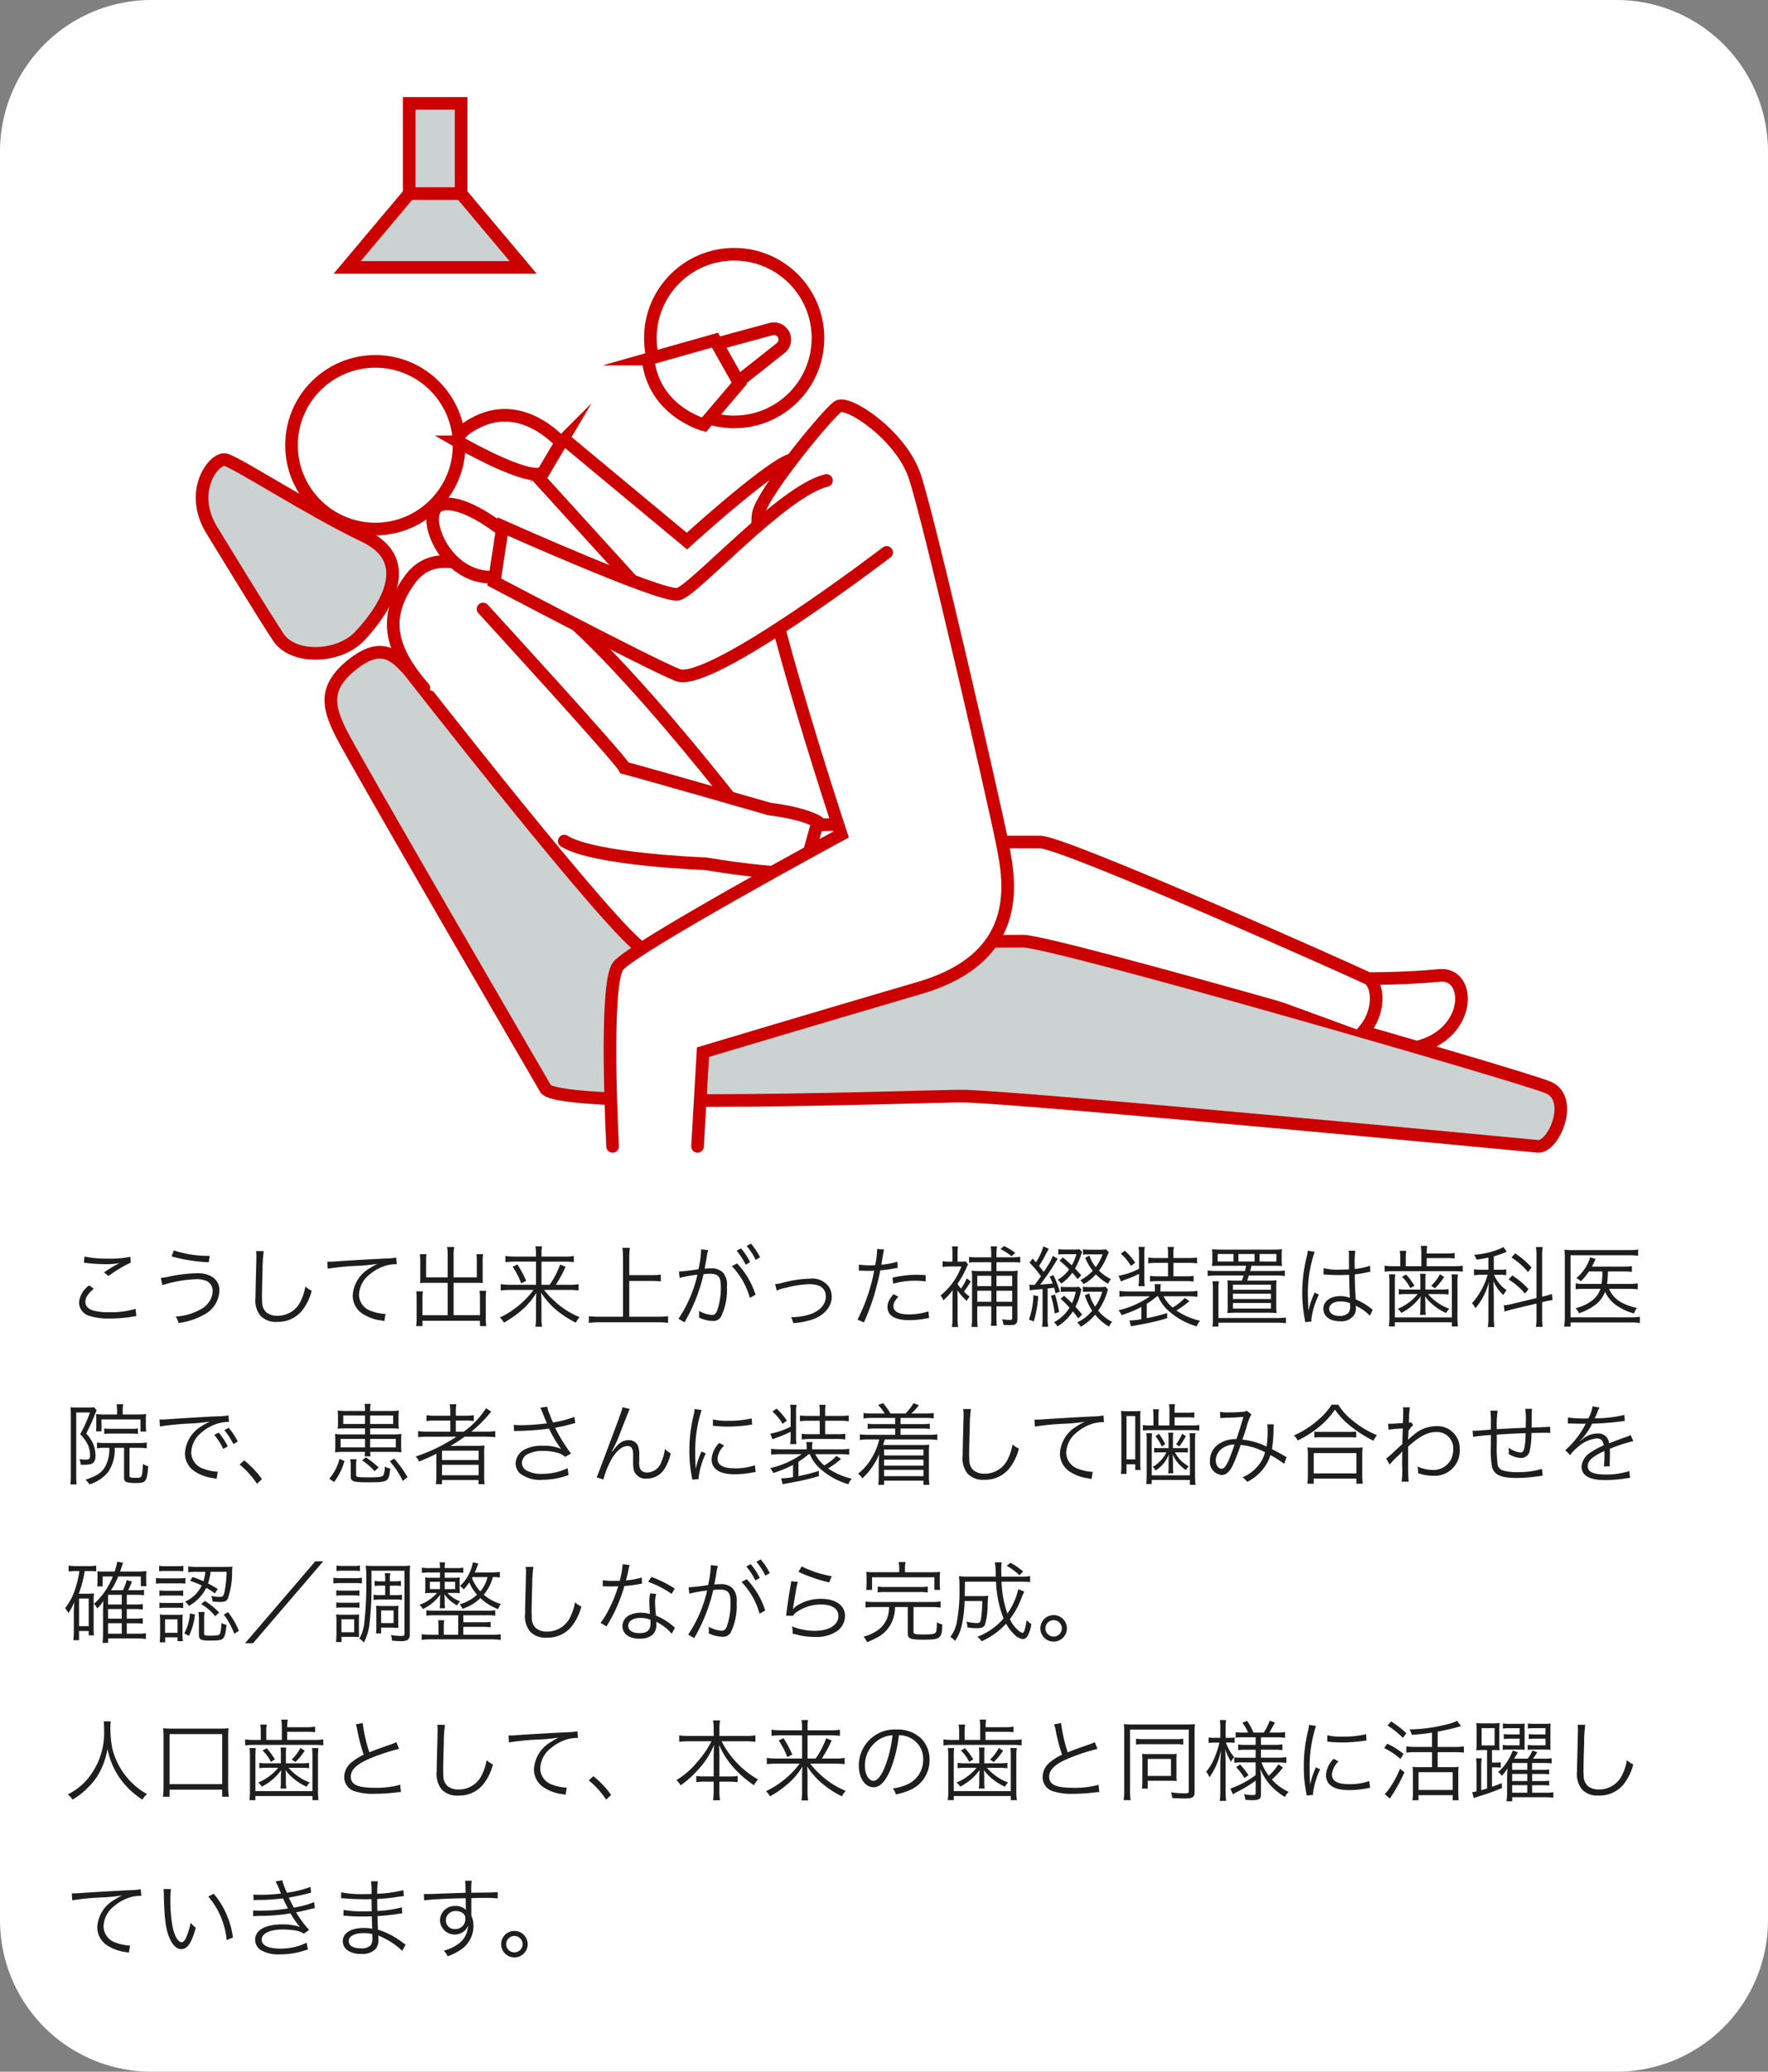 <svg height="328" viewBox="0 0 280 328" width="280" xmlns="http://www.w3.org/2000/svg"><rect x="0" y="0" width="280" height="328" fill="#808080" stroke="none"/><path d="m24 0h232a24 24 0 0 1 24 24v280a24 24 0 0 1 -24 24h-232a24 24 0 0 1 -24-24v-280a24 24 0 0 1 24-24z" fill="#fff"/><path d="m3.29 2.928a3.288 3.288 0 0 1 .462.042 27.386 27.386 0 0 0 3.08.182 11.066 11.066 0 0 0 2.114-.182c-.14.084-.168.084-.266.14-.168.084-.2.1-.35.182a21.692 21.692 0 0 0 -1.862 1.162l.714.574a19.939 19.939 0 0 1 3.528-2.128l-.07-.924a15.311 15.311 0 0 1 -3.54.294 16.006 16.006 0 0 1 -3.724-.336zm.84 3.584a3.679 3.679 0 0 0 -1.61 2.7 2.23 2.23 0 0 0 1.6 2.114 9.877 9.877 0 0 0 3.22.434 22.837 22.837 0 0 0 3.78-.322 3.916 3.916 0 0 1 .476-.07l-.126-1.148a13.281 13.281 0 0 1 -4.2.532 8.915 8.915 0 0 1 -2.562-.28c-.784-.266-1.19-.728-1.19-1.372s.42-1.3 1.33-2.058zm13.048-4.592a25.487 25.487 0 0 0 5.88.924l.154-1.008a17.666 17.666 0 0 1 -5.7-.868zm-1.456 4.55a19.55 19.55 0 0 1 5.334-.938 3.9 3.9 0 0 1 1.722.308 1.7 1.7 0 0 1 .9 1.568 3.134 3.134 0 0 1 -.714 1.9 3.427 3.427 0 0 1 -1.2.994 8.888 8.888 0 0 1 -3.934 1.134 3.553 3.553 0 0 1 .448 1.022 10.752 10.752 0 0 0 4.06-1.33 4.461 4.461 0 0 0 2.408-3.78 2.49 2.49 0 0 0 -1.19-2.226 4.452 4.452 0 0 0 -2.408-.532 23.392 23.392 0 0 0 -4.27.5 11.016 11.016 0 0 1 -1.414.238zm14.826-5.39a4.306 4.306 0 0 1 .056.742c0 .224 0 .49-.014.91-.112 4.41-.126 4.76-.126 5.7a3.9 3.9 0 0 0 .77 2.87 3.32 3.32 0 0 0 2.632.98 4.9 4.9 0 0 0 3.948-1.75 8.517 8.517 0 0 0 1.554-3.178 3.96 3.96 0 0 1 -1.008-.674 8.317 8.317 0 0 1 -.686 2.2 4.021 4.021 0 0 1 -3.752 2.436 2.642 2.642 0 0 1 -1.75-.546 2.2 2.2 0 0 1 -.658-1.68c-.014-.322-.028-.672-.028-.84 0-.63.042-2.534.1-4.214a21.585 21.585 0 0 1 .182-2.954zm11.352 2.786a41.121 41.121 0 0 1 4.83-.462 27.13 27.13 0 0 0 3.08-.308 9.165 9.165 0 0 0 -1.33.742 5.307 5.307 0 0 0 -2.618 4.3 3.408 3.408 0 0 0 1.554 2.856 7.062 7.062 0 0 0 3.024 1.078c.224.042.28.056.434.084l.182-1.134h-.14a7.175 7.175 0 0 1 -2.1-.448 2.745 2.745 0 0 1 -1.96-2.59 4.279 4.279 0 0 1 1.724-3.236 7.109 7.109 0 0 1 2.688-1.414 6.493 6.493 0 0 1 1.568-.182l-.084-1.052a9.4 9.4 0 0 1 -1.666.154c-1.806.084-6.286.336-7.952.462-.434.028-.6.042-.8.042h-.5zm19 1.372h-3.416v-2.632a7.187 7.187 0 0 1 .056-1.036h-1.05a9.924 9.924 0 0 1 .07 1.078v2.772c0 .238-.014.448-.028.714.294-.014.616-.028.868-.028h3.5v5.124h-3.99v-2.59a7.036 7.036 0 0 1 .07-1.19h-1.064a7.774 7.774 0 0 1 .07 1.246v3.08a7.359 7.359 0 0 1 -.084 1.176h1.008v-.84h9.1v.84h1.008a7 7 0 0 1 -.084-1.176v-3.164a7.774 7.774 0 0 1 .066-1.246h-1.06a7.424 7.424 0 0 1 .07 1.2v2.66h-4.172v-5.12h3.762c.266 0 .588.014.868.028-.014-.238-.028-.434-.028-.714v-2.786a6.905 6.905 0 0 1 .07-1.064h-1.05a7.62 7.62 0 0 1 .056 1.022v2.646h-3.678v-3.538a6.352 6.352 0 0 1 .1-1.274h-1.138a5.662 5.662 0 0 1 .1 1.274zm14.854 1.176v-3.668h3.6a11.007 11.007 0 0 1 1.526.084v-.98a7.887 7.887 0 0 1 -1.554.1h-3.57v-.464a5.25 5.25 0 0 1 .082-1.162h-1.038a7.176 7.176 0 0 1 .084 1.162v.462h-3.316a9.981 9.981 0 0 1 -1.526-.1v.98a12.71 12.71 0 0 1 1.5-.084h3.346v3.67h-4.06a9.621 9.621 0 0 1 -1.526-.1v.996a14.19 14.19 0 0 1 1.54-.084h3.654a12.524 12.524 0 0 1 -1.428 1.638 14.565 14.565 0 0 1 -3.892 2.73 3.515 3.515 0 0 1 .63.812 16.143 16.143 0 0 0 2.504-1.706 11.346 11.346 0 0 0 2.632-3.01c-.042.84-.056 1.078-.056 1.5v2.506a7.6 7.6 0 0 1 -.1 1.358h1.064a7.5 7.5 0 0 1 -.1-1.358v-2.51c0-.364-.014-.742-.056-1.512a12.682 12.682 0 0 0 1.974 2.352 15.261 15.261 0 0 0 3.528 2.38 3.976 3.976 0 0 1 .6-.868 12.968 12.968 0 0 1 -3.78-2.366 14.268 14.268 0 0 1 -1.848-1.946h3.892a11.835 11.835 0 0 1 1.568.084v-.994a7.536 7.536 0 0 1 -1.54.1h-2.066a20.783 20.783 0 0 0 1.554-2.856l-.868-.35a13.72 13.72 0 0 1 -1.666 3.206zm-4.564-2.856a13.306 13.306 0 0 1 1.358 2.632l.784-.406a17.083 17.083 0 0 0 -1.386-2.59zm18.466 2.242h3.544a10.746 10.746 0 0 1 1.456.084v-1.084a10.461 10.461 0 0 1 -1.456.084h-3.544v-2.866a9.651 9.651 0 0 1 .1-1.456h-1.19a9.778 9.778 0 0 1 .1 1.456v9.45h-3.756a13.271 13.271 0 0 1 -1.652-.084v1.064a12.336 12.336 0 0 1 1.652-.1h9.324a11.087 11.087 0 0 1 1.568.1v-1.064a12.44 12.44 0 0 1 -1.568.084h-4.578zm17-4.788a10.731 10.731 0 0 1 1.442 2.226l.7-.42a10.628 10.628 0 0 0 -1.442-2.17zm-9.02 4.31a18.224 18.224 0 0 1 2.814-.5 20.66 20.66 0 0 1 -3 6.972l.952.56a27.191 27.191 0 0 0 3.024-7.616 8.038 8.038 0 0 1 1.008-.07c1.3 0 1.722.476 1.722 1.96a10.837 10.837 0 0 1 -.588 3.892q-.273.672-.8.672a5.233 5.233 0 0 1 -2.086-.644 2.583 2.583 0 0 1 .042.546 3.128 3.128 0 0 1 -.028.5 5.267 5.267 0 0 0 2.114.546 1.462 1.462 0 0 0 1.372-.658 9.65 9.65 0 0 0 .938-4.816 2.826 2.826 0 0 0 -.686-2.254 2.676 2.676 0 0 0 -2.016-.588 8.159 8.159 0 0 0 -.826.042c.112-.6.238-1.246.294-1.6a8.607 8.607 0 0 1 .266-1.344l-1.114-.122v.182a17.292 17.292 0 0 1 -.42 2.968 28.719 28.719 0 0 1 -3.094.364zm10.612-5.054a10.14 10.14 0 0 1 1.428 2.2l.7-.406a11.245 11.245 0 0 0 -1.442-2.17zm-2.348 3.192a11.822 11.822 0 0 1 2.856 5.026l.9-.5a12.82 12.82 0 0 0 -2.926-4.956zm7.112 3.878a6.178 6.178 0 0 1 1.5-.462 16.273 16.273 0 0 1 3.682-.56c1.694 0 2.59.686 2.59 1.96 0 1.246-.966 2.31-2.562 2.828a9.546 9.546 0 0 1 -2.758.434 1.064 1.064 0 0 1 -.2-.014 3.066 3.066 0 0 1 .364.966 13.26 13.26 0 0 0 2.884-.532c1.946-.616 3.206-2.044 3.206-3.612a3.062 3.062 0 0 0 -.434-1.6 3.2 3.2 0 0 0 -2.968-1.3 18.075 18.075 0 0 0 -4.27.616 6.572 6.572 0 0 1 -1.288.252zm13.006-3.15a2.085 2.085 0 0 1 .238-.014h.056c.546.028.672.028 1.162.028.518 0 .686 0 .966-.014a28.157 28.157 0 0 1 -2.64 7.742l1.022.434a36.891 36.891 0 0 0 1.61-4.27c.378-1.274.77-2.856.98-3.962a20.463 20.463 0 0 0 2.366-.336c.28-.056.28-.056.392-.07l-.07-.966a11.544 11.544 0 0 1 -2.52.476c.07-.42.112-.616.182-1.064a13.237 13.237 0 0 1 .252-1.33l-1.102-.112a13.69 13.69 0 0 1 -.308 2.576c-.406.028-.56.028-.84.028a9.655 9.655 0 0 1 -1.75-.126zm10.57.686c-1.05-.042-1.26-.042-1.526-.042a15.862 15.862 0 0 0 -3.71.462l.1.952a12.185 12.185 0 0 1 3.5-.476 14.055 14.055 0 0 1 1.652.1zm-5.1 3.024c-.742.952-.938 1.386-.938 2.016 0 1.386 1.19 2.1 3.486 2.1a14.029 14.029 0 0 0 2.492-.238c.462-.07.462-.07.616-.1l-.1-1.05a10.4 10.4 0 0 1 -3.094.476c-1.6 0-2.45-.448-2.45-1.288a1.685 1.685 0 0 1 .35-.994 4.69 4.69 0 0 1 .42-.532zm11.62-2.506a9.072 9.072 0 0 1 -.91 1.624 4.985 4.985 0 0 1 -.56-.756 15.31 15.31 0 0 0 1.456-2.618 3.113 3.113 0 0 1 .224-.448l-.392-.49a3.038 3.038 0 0 1 -.658.042h-.616v-1.358a7.757 7.757 0 0 1 .07-1.05h-.952a6.935 6.935 0 0 1 .07 1.064v1.344h-.476a5.23 5.23 0 0 1 -1.092-.07v.91a8.613 8.613 0 0 1 1.134-.07h1.848a10.7 10.7 0 0 1 -3.3 4.592 2.3 2.3 0 0 1 .448.77 10.653 10.653 0 0 0 1.484-1.61c-.014.378-.042 1.2-.042 1.386v3a10.669 10.669 0 0 1 -.084 1.442h.98a10.05 10.05 0 0 1 -.084-1.456v-3.24c0-.14-.014-.5-.028-1.106a9.259 9.259 0 0 0 1.484 1.68 2.116 2.116 0 0 1 .462-.686 6.574 6.574 0 0 1 -.91-.784 18.089 18.089 0 0 0 1.078-1.624zm1.666 4.438h2.212v1.862a9.051 9.051 0 0 1 -.056 1.218h.938a9.42 9.42 0 0 1 -.056-1.232v-1.848h2.488v1.792c0 .294-.056.35-.364.35a8.7 8.7 0 0 1 -1.246-.1 2.412 2.412 0 0 1 .224.882c.42.028.63.042.952.042.63 0 .826-.028.994-.182.2-.154.266-.378.266-.784v-6.3a10.531 10.531 0 0 1 .056-1.358 8.287 8.287 0 0 1 -1.33.07h-2.044v-1.4h2.52a9.524 9.524 0 0 1 1.246.056v-.922a7.61 7.61 0 0 1 -1.232.084h-2.534v-.434a8.375 8.375 0 0 1 .092-1.288h-1a8.437 8.437 0 0 1 .084 1.274v.448h-2.38a6.336 6.336 0 0 1 -1.134-.07v.91a8.831 8.831 0 0 1 1.106-.056h2.408v1.4h-1.764a9.065 9.065 0 0 1 -1.33-.07 9.242 9.242 0 0 1 .056 1.33v6.16a10.028 10.028 0 0 1 -.084 1.428h.98a11.1 11.1 0 0 1 -.07-1.442zm0-.728v-1.75h2.212v1.748zm0-2.478v-1.638h2.212v1.638zm3.038 2.476v-1.748h2.488v1.748zm0-2.478v-1.636h2.488v1.638zm2.968-5.262a9.564 9.564 0 0 0 -1.764-1.078l-.574.476a9.653 9.653 0 0 1 1.764 1.134zm2.32 5.95a4.294 4.294 0 0 1 .588-.1c.91-.07.91-.07 1.428-.126v4.368a10.733 10.733 0 0 1 -.084 1.61h.968a8.819 8.819 0 0 1 -.084-1.61v-4.452c.574-.056.714-.084 1.022-.126.084.294.126.448.238.882l.672-.238a14.408 14.408 0 0 0 -1.022-2.632l-.6.224a9.719 9.719 0 0 1 .49 1.106c-.462.056-1.148.112-1.988.168a34.928 34.928 0 0 0 2.422-3.514 5.019 5.019 0 0 1 .378-.574l-.8-.462a6.635 6.635 0 0 1 -.812 1.582c-.308.49-.406.658-.616.966-.224-.308-.35-.462-.742-.952.28-.42.672-1.092.98-1.666a6.823 6.823 0 0 1 .576-1.034l-.868-.406a9.37 9.37 0 0 1 -1.19 2.534c-.168-.21-.266-.322-.518-.6l-.49.644a19.3 19.3 0 0 1 1.806 2.156c-.49.7-.574.812-.994 1.372h-.308a3.452 3.452 0 0 1 -.546-.042zm8.138-2.41c-.42-.462-.462-.5-.98-1.064a11.4 11.4 0 0 0 .942-2.136 4.2 4.2 0 0 1 .182-.5l-.448-.42a5.512 5.512 0 0 1 -1.064.056h-1.25a7.757 7.757 0 0 1 -1.02-.064v.854a6.626 6.626 0 0 1 .938-.056h1.932a7.965 7.965 0 0 1 -.728 1.764 17.383 17.383 0 0 0 -1.414-1.246l-.532.5a19.041 19.041 0 0 1 1.526 1.386 5.431 5.431 0 0 1 -1.82 1.638 2.571 2.571 0 0 1 .56.616 6.9 6.9 0 0 0 1.764-1.722c.294.336.448.5.854 1.022zm-.378 1.82a4.294 4.294 0 0 1 -.9.056h-1.022a6.452 6.452 0 0 1 -.952-.056v.84a6.286 6.286 0 0 1 .9-.056h1.484a7.128 7.128 0 0 1 -.6 1.82c-.56-.56-.7-.686-1.26-1.176l-.546.49a14.839 14.839 0 0 1 1.414 1.4 6.359 6.359 0 0 1 -2.464 2.31 2.051 2.051 0 0 1 .546.658 7.386 7.386 0 0 0 2.45-2.38 11.193 11.193 0 0 1 .84 1.106l.63-.6c-.462-.574-.616-.756-1.064-1.232a9.236 9.236 0 0 0 .812-2.24 4.389 4.389 0 0 1 .14-.518zm4.312-5.92a5.6 5.6 0 0 1 -1.078.056h-1.68a5.913 5.913 0 0 1 -.9-.056v.854a4.922 4.922 0 0 1 .7-.056h2.408a8.192 8.192 0 0 1 -1.092 2.016 6.249 6.249 0 0 1 -1.008-1.82l-.658.35a9.063 9.063 0 0 0 1.19 2.058 6.959 6.959 0 0 1 -1.974 1.484 2.522 2.522 0 0 1 .532.616 6.961 6.961 0 0 0 1.946-1.54 8.408 8.408 0 0 0 1.932 1.5 2.784 2.784 0 0 1 .462-.742 7.009 7.009 0 0 1 -1.9-1.344 9.922 9.922 0 0 0 1.19-2.086c.28-.644.28-.644.364-.826zm-.1 5.922a6.34 6.34 0 0 1 -.994.056h-1.61a6.778 6.778 0 0 1 -.966-.056v.84a4.385 4.385 0 0 1 .7-.056h2.352a7.278 7.278 0 0 1 -1.12 2.366 7.071 7.071 0 0 1 -.938-2.1l-.686.294a9.435 9.435 0 0 0 1.162 2.436 6.456 6.456 0 0 1 -2.38 1.862 2.077 2.077 0 0 1 .546.7 8.069 8.069 0 0 0 2.3-1.918 7.844 7.844 0 0 0 2.2 1.89 2.844 2.844 0 0 1 .5-.756 6.813 6.813 0 0 1 -2.212-1.764 10.961 10.961 0 0 0 1.344-2.688 4.214 4.214 0 0 1 .21-.658zm-11.41 1.344a12.682 12.682 0 0 1 -.7 3.85l.756.294a16.689 16.689 0 0 0 .7-4zm2.772.084a15.375 15.375 0 0 1 .6 2.8l.7-.224a24.031 24.031 0 0 0 -.644-2.758zm16.982.084a6.151 6.151 0 0 0 1.61 2.268 11.608 11.608 0 0 0 4.494 2.492 2.581 2.581 0 0 1 .546-.882 11.073 11.073 0 0 1 -3.752-1.624 15.416 15.416 0 0 0 2.058-1.5l-.742-.49a8.235 8.235 0 0 1 -1.918 1.512 5.533 5.533 0 0 1 -1.442-1.778h3.878a11.274 11.274 0 0 1 1.5.084v-.936a10.034 10.034 0 0 1 -1.5.084h-4.368v-.294a3.822 3.822 0 0 1 .07-.854h-1.008a4 4 0 0 1 .07.84v.308h-4.1a11.291 11.291 0 0 1 -1.526-.084v.938a11.5 11.5 0 0 1 1.512-.084h3.318a14.154 14.154 0 0 1 -4.984 2.212 2.7 2.7 0 0 1 .49.77 18.328 18.328 0 0 0 3.136-1.288v1.932a10.355 10.355 0 0 1 -1.89.2l.238.924c.294-.056.294-.056.588-.1.532-.112.6-.112 1.092-.21a36.77 36.77 0 0 0 4.06-.966v-.828a29.362 29.362 0 0 1 -3.234.826v-2.282a12.148 12.148 0 0 0 1.624-1.19zm-3.038-2.8a6.473 6.473 0 0 1 -.084 1.2h1.006a6.171 6.171 0 0 1 -.07-1.2v-3.878a4.755 4.755 0 0 1 .084-1.148h-1.014a5.112 5.112 0 0 1 .084 1.148v2.324a11.632 11.632 0 0 1 -3.234 1.106l.378.9c.238-.112.322-.14.672-.28a16.784 16.784 0 0 0 2.184-.924zm4.606-2.492v2.128h-1.524a8.181 8.181 0 0 1 -1.33-.07v.91a8.734 8.734 0 0 1 1.358-.084h4.2a7.946 7.946 0 0 1 1.344.084v-.91a8.465 8.465 0 0 1 -1.358.07h-1.834v-2.128h2.352a8.642 8.642 0 0 1 1.386.084v-.926a8.862 8.862 0 0 1 -1.386.07h-2.352v-.642a4.572 4.572 0 0 1 .084-1.106h-1.024a4.772 4.772 0 0 1 .084 1.12v.63h-1.75a8.862 8.862 0 0 1 -1.386-.07v.924a8.523 8.523 0 0 1 1.386-.084zm-7.484-1.456a7.938 7.938 0 0 1 1.61 1.946l.672-.518a9.862 9.862 0 0 0 -1.638-1.9zm19.848 1.914c-.084.406-.1.5-.182.826h-4.466a10.106 10.106 0 0 1 -1.442-.084v.882a10.816 10.816 0 0 1 1.442-.084h4.256c-.112.336-.14.434-.28.812h-.868c-.658 0-.98-.014-1.414-.042.028.406.042.882.042 1.512v2.3a11.214 11.214 0 0 1 -.056 1.372 15.134 15.134 0 0 1 1.526-.056h4.746a15.134 15.134 0 0 1 1.526.056 9.566 9.566 0 0 1 -.056-1.372v-2.3c0-.686.014-1.162.042-1.526a11.861 11.861 0 0 1 -1.414.056h-3.234c.168-.476.168-.49.266-.812h4.27a10.166 10.166 0 0 1 1.428.084v-.878a9.892 9.892 0 0 1 -1.428.084h-4.06c.1-.364.1-.364.2-.826h3.318c.84 0 1.19.014 1.526.042a6.372 6.372 0 0 1 -.056-.98v-.672a7.017 7.017 0 0 1 .056-1.008 14.493 14.493 0 0 1 -1.568.056h-7.952a15.171 15.171 0 0 1 -1.568-.056 7.143 7.143 0 0 1 .052 1.008v.672a6.73 6.73 0 0 1 -.056.98c.322-.028.714-.042 1.512-.042zm-2-.672h-2.508v-1.186h2.506zm3.346 0h-2.564v-1.186h2.562zm.784 0v-1.186h2.66v1.19zm-4.216 3.672h6.02v.8h-6.02zm0 1.428h6.02v.84h-6.02zm0 1.47h6.02v.882h-6.02zm-2.3 2.38v-4.634a6.092 6.092 0 0 1 .084-1.19h-1.036a7.544 7.544 0 0 1 .084 1.19v4.756a7.732 7.732 0 0 1 -.084 1.232h.952v-.612h9.268a10.306 10.306 0 0 1 1.428.084v-.91a9.758 9.758 0 0 1 -1.428.084zm16.632-6.9h.056a.643.643 0 0 1 .14.014 2.085 2.085 0 0 1 .238.014 3.671 3.671 0 0 1 .448.028c.49.028 1.008.042 1.582.042.532 0 .966-.014 1.6-.042.042 2.044.1 3.36.14 3.654a3.955 3.955 0 0 0 -1.554-.28c-1.554 0-2.66.826-2.66 1.988 0 1.218 1.022 1.988 2.646 1.988a2.391 2.391 0 0 0 2.338-1.176 2.413 2.413 0 0 0 .168-.952 2.009 2.009 0 0 0 -.028-.364.983.983 0 0 1 .126.084.9.9 0 0 0 .14.084 7.565 7.565 0 0 1 1.988 1.456l.434-.98c-.154-.1-.182-.126-.35-.238a10.134 10.134 0 0 0 -2.338-1.372c-.112-1.862-.14-2.576-.154-3.962a13.383 13.383 0 0 0 1.484-.224c.952-.2.952-.2.98-.2l-.042-.952a9.542 9.542 0 0 1 -2.422.518c-.014-.308-.014-.532-.014-.686a14.325 14.325 0 0 1 .1-2.2h-1.05a3.106 3.106 0 0 1 .042.574c0 1.064 0 1.064.014 2.38-.574.028-.952.042-1.5.042a9.691 9.691 0 0 1 -2.52-.224zm4.214 4.564s.014.322.014.42a1.635 1.635 0 0 1 -.266 1.092 1.929 1.929 0 0 1 -1.428.49c-.98 0-1.624-.448-1.624-1.134s.714-1.162 1.806-1.162a3.616 3.616 0 0 1 1.502.292zm-6.688-8.332a6.449 6.449 0 0 1 -.154.882 23.722 23.722 0 0 0 -.728 5.754 22.286 22.286 0 0 0 .392 4.158c.056.322.07.392.084.518l.994-.1a1.525 1.525 0 0 1 -.028-.28 12.09 12.09 0 0 1 1.2-3.976l-.686-.322a1.93 1.93 0 0 1 -.112.28 12.427 12.427 0 0 0 -.826 2.464l-.056-.014v-.264c-.014-.252-.014-.28-.014-.392-.028-.644-.056-1.47-.056-1.96a19.949 19.949 0 0 1 1.078-6.566zm17.98 2.464h-2.464v-1.26a5.543 5.543 0 0 1 .084-1.176h-1.04a6.937 6.937 0 0 1 .084 1.162v1.274h-.98a10.564 10.564 0 0 1 -1.5-.084v.952a10.482 10.482 0 0 1 1.484-.084h9.478a9.681 9.681 0 0 1 1.414.084v-.952a9.419 9.419 0 0 1 -1.414.084h-4.3v-1.288h3.054a8.662 8.662 0 0 1 1.372.07v-.882a9.19 9.19 0 0 1 -1.372.084h-3.05a6.577 6.577 0 0 1 .084-1.2h-1.022a6.947 6.947 0 0 1 .084 1.19zm-.574 4.41a8.151 8.151 0 0 1 -3.178 2.338 2.267 2.267 0 0 1 .574.644 8.438 8.438 0 0 0 3.078-2.618c-.042.686-.056.854-.056 1.162v.7a5.784 5.784 0 0 1 -.07 1.064h.938a5.692 5.692 0 0 1 -.07-1.064v-.71c0-.238-.014-.5-.056-1.162a4.88 4.88 0 0 0 .9 1.022 8.774 8.774 0 0 0 2.436 1.624 2.721 2.721 0 0 1 .5-.672 8.285 8.285 0 0 1 -3.36-2.324h2.114a8.946 8.946 0 0 1 1.134.07v-.858a8.29 8.29 0 0 1 -1.162.07h-2.508v-1.428a6.885 6.885 0 0 1 .056-1.064h-.91a6.883 6.883 0 0 1 .056 1.064v1.428h-2.268a6.508 6.508 0 0 1 -1.148-.07v.854a6.933 6.933 0 0 1 1.134-.07zm-.526-1.33a12.638 12.638 0 0 0 -1.3-1.764l-.672.35a6.561 6.561 0 0 1 1.33 1.806zm4.032-1.806a6.629 6.629 0 0 1 -1.372 1.82l.574.406a9.369 9.369 0 0 0 1.484-1.806zm-8.064.014a8.954 8.954 0 0 1 .07 1.4v5.194a10.371 10.371 0 0 1 -.084 1.652h.952v-.658h9.03v.658h.966a10.062 10.062 0 0 1 -.084-1.652v-5.194a8.737 8.737 0 0 1 .07-1.4h-1.008a12.562 12.562 0 0 1 .056 1.386v5.432h-9.03v-5.432a11.933 11.933 0 0 1 .056-1.386zm15.75-.728h-1.018a7.865 7.865 0 0 1 -1.26-.084v.966a8.048 8.048 0 0 1 1.246-.084h.91a11.586 11.586 0 0 1 -2.478 4.508 2.623 2.623 0 0 1 .546.784 10.312 10.312 0 0 0 2.128-4.116c-.042.91-.07 1.708-.07 2.24v3.234a13.578 13.578 0 0 1 -.084 1.624h1.022a13.094 13.094 0 0 1 -.084-1.624v-3.5c-.042-1.246-.056-1.96-.07-2.156a6.56 6.56 0 0 0 1.582 2.212 3.244 3.244 0 0 1 .518-.756 5.9 5.9 0 0 1 -2-2.45h.938a5.172 5.172 0 0 1 .994.07v-.938a4.683 4.683 0 0 1 -.98.07h-.98v-2.128a11.446 11.446 0 0 0 2.044-.742l-.546-.742a3.786 3.786 0 0 1 -.644.336 13.35 13.35 0 0 1 -3.99.91 2.907 2.907 0 0 1 .406.77c.812-.126 1.148-.182 1.876-.336zm7.616 5.348v2.156a8.217 8.217 0 0 1 -.084 1.54h1.064a10.464 10.464 0 0 1 -.084-1.526v-2.38l.322-.084a10.29 10.29 0 0 1 1.33-.252l-.112-.98a7.788 7.788 0 0 1 -1.316.392l-.224.056v-6.412a10.185 10.185 0 0 1 .084-1.456h-1.064a8.887 8.887 0 0 1 .084 1.47v6.608l-3.85.924a7.029 7.029 0 0 1 -1.33.224l.126.994c.336-.112.8-.252 1.316-.378zm-3.958-7.282a10.691 10.691 0 0 1 2.618 2.3l.56-.728a13.148 13.148 0 0 0 -2.6-2.24zm-.448 3.472a10.992 10.992 0 0 1 2.59 2.24l.56-.714a13.36 13.36 0 0 0 -2.578-2.168zm19.04 1.484a9.214 9.214 0 0 1 1.4.084v-.95a8.565 8.565 0 0 1 -1.368.084h-3.49a15.948 15.948 0 0 0 .14-1.974h2.436a9.842 9.842 0 0 1 1.358.07v-.91a8.032 8.032 0 0 1 -1.372.07h-4.956c.126-.238.21-.392.266-.532.224-.462.224-.462.322-.672l-.882-.266a4.919 4.919 0 0 1 -.224.686 7.4 7.4 0 0 1 -1.946 2.618 2.814 2.814 0 0 1 .714.5 10.115 10.115 0 0 0 1.274-1.564h2.142a12.932 12.932 0 0 1 -.154 1.974h-2.646a9.125 9.125 0 0 1 -1.442-.07v.924a9.363 9.363 0 0 1 1.428-.07h2.492c-.49 1.47-1.75 2.45-3.934 3.08a2.623 2.623 0 0 1 .546.784 9.259 9.259 0 0 0 2.52-1.288 4.515 4.515 0 0 0 1.6-2.114 5.427 5.427 0 0 0 1.722 2.1 8.941 8.941 0 0 0 2.856 1.33 2.677 2.677 0 0 1 .49-.854c-2.506-.6-3.7-1.428-4.438-3.038zm1.736 4.424a9.592 9.592 0 0 1 -1.372.084h-9.6v-9.826h9.338a9.659 9.659 0 0 1 1.358.084v-.994a8.318 8.318 0 0 1 -1.372.1h-8.82a10.471 10.471 0 0 1 -1.47-.07c.042.462.056.868.056 1.442v9.21a12.523 12.523 0 0 1 -.1 1.526h1.008v-.658h9.6a7.563 7.563 0 0 1 1.372.1zm-241.164 15.468h-1.848a12.274 12.274 0 0 1 -1.484-.07 5.915 5.915 0 0 1 .042.882v.91a6.61 6.61 0 0 1 -.042.952h.868v-1.89h6.174v1.918h.91a6.452 6.452 0 0 1 -.06-.95v-.924a7.346 7.346 0 0 1 .042-.9 12.4 12.4 0 0 1 -1.344.07h-2.362v-.546a4.883 4.883 0 0 1 .084-1.064h-1.064a5.691 5.691 0 0 1 .084 1.05zm-1.232 5.278a5.633 5.633 0 0 1 -.672 3.01c-.574.952-1.316 1.442-3.094 2.044a3.8 3.8 0 0 1 .63.742 6.23 6.23 0 0 0 2.982-2 6.411 6.411 0 0 0 1.022-3.794h1.47v4.7c0 .476.14.658.574.77a5.545 5.545 0 0 0 1.3.1c1.6 0 1.75-.21 1.96-2.674a2.2 2.2 0 0 1 -.84-.35c-.126 2.2-.126 2.2-1.106 2.2-.854 0-1.022-.056-1.022-.35v-4.4h1.4a8.973 8.973 0 0 1 1.33.084v-.924a8.462 8.462 0 0 1 -1.33.084h-5.262a8.375 8.375 0 0 1 -1.288-.084v.924a6.757 6.757 0 0 1 1.274-.084zm-6.09 4.494a8.7 8.7 0 0 1 -.084 1.3h1.008a8.775 8.775 0 0 1 -.07-1.3v-10.094h2.17a21.312 21.312 0 0 1 -1.542 3.444 7.031 7.031 0 0 1 1.064 1.386 3.915 3.915 0 0 1 .5 1.9c0 .616-.126.742-.77.742a4.391 4.391 0 0 1 -.91-.1 3.123 3.123 0 0 1 .21.9c.252.014.364.014.49.014a4.59 4.59 0 0 0 1.098-.112c.5-.14.742-.56.742-1.358a4.831 4.831 0 0 0 -.308-1.68 5.93 5.93 0 0 0 -1.162-1.806 30.762 30.762 0 0 0 1.456-3.22c.084-.2.168-.364.21-.448l-.434-.5a4.079 4.079 0 0 1 -.854.056h-1.918a7.654 7.654 0 0 1 -.938-.042c.028.35.042.686.042 1.064zm5.292-6.692a8.06 8.06 0 0 1 1.05-.056h3.248a8.263 8.263 0 0 1 1.036.056v-.868a7.064 7.064 0 0 1 -1.036.056h-3.234a7.362 7.362 0 0 1 -1.064-.056zm8.82-1.19a46.607 46.607 0 0 1 4.83-.462 28.652 28.652 0 0 0 3.08-.308 9.164 9.164 0 0 0 -1.33.742 5.327 5.327 0 0 0 -2.618 4.3 3.39 3.39 0 0 0 1.554 2.856 7.062 7.062 0 0 0 3.024 1.078c.252.042.28.056.434.084l.182-1.134h-.14a7.175 7.175 0 0 1 -2.1-.448 2.745 2.745 0 0 1 -1.96-2.59 4.279 4.279 0 0 1 1.722-3.234 6.886 6.886 0 0 1 2.688-1.4 5.872 5.872 0 0 1 1.568-.2l-.084-1.036a9.455 9.455 0 0 1 -1.666.154l-.8.028c-.462.014-.644.028-2.366.126l-2.2.14c-1.722.1-1.806.112-2.59.168-.434.028-.6.042-.8.042-.1 0-.238 0-.5-.014zm8.6 1.344a9.845 9.845 0 0 1 1.428 2.226l.714-.42a10.628 10.628 0 0 0 -1.442-2.17zm1.6-.756a11.079 11.079 0 0 1 1.428 2.2l.7-.392a11.345 11.345 0 0 0 -1.442-2.184zm2.422 5.446a13.973 13.973 0 0 1 2.748 3.052l.784-.742a14.265 14.265 0 0 0 -2.814-2.968zm19.858-5.726v.954h-3.262a9.4 9.4 0 0 1 -1.5-.07 7.274 7.274 0 0 1 .056 1.05v.812a7.274 7.274 0 0 1 -.056 1.05 11.856 11.856 0 0 1 1.54-.07h3.22a3.3 3.3 0 0 1 -.084.7h.98a2.453 2.453 0 0 1 -.084-.7h3.4a13.369 13.369 0 0 1 1.568.056 6.482 6.482 0 0 1 -.056-1.036v-.812a6.912 6.912 0 0 1 .056-1.05 9.716 9.716 0 0 1 -1.512.07h-3.454v-.952h3.01c.7 0 1.092.014 1.54.042a6.572 6.572 0 0 1 -.056-.994v-.882a7.063 7.063 0 0 1 .056-.994 11.278 11.278 0 0 1 -1.582.07h-2.968a4.987 4.987 0 0 1 .084-1.12h-.98a5.288 5.288 0 0 1 .084 1.12h-2.758a11.278 11.278 0 0 1 -1.582-.07 7.063 7.063 0 0 1 .056.994v.882a6.812 6.812 0 0 1 -.056.994c.462-.028.854-.042 1.554-.042zm0-2.044v1.344h-3.444v-1.346zm.812 0h3.64v1.344h-3.64zm-.812 3.71v1.344h-3.864v-1.344zm.812 0h4.06v1.344h-4.06zm-5.712 6.832a9.748 9.748 0 0 0 1.638-3.332l-.784-.336a7.621 7.621 0 0 1 -1.61 3.136zm2.548-3.612a4.687 4.687 0 0 1 .084 1.05v1.638c0 .84.364.966 2.8.966 3.122 0 3.248-.07 3.458-2.184a2.62 2.62 0 0 1 -.868-.322 3.091 3.091 0 0 1 -.238 1.428c-.182.224-.728.294-2.282.294-1.778 0-2.016-.042-2.016-.364v-1.526a3.922 3.922 0 0 1 .084-.98zm4.508 1.3a14.779 14.779 0 0 0 -2.03-1.6l-.588.476a11.548 11.548 0 0 1 1.988 1.722zm4.578 1.54a18.788 18.788 0 0 0 -2.114-2.94l-.7.42a14.067 14.067 0 0 1 2.058 3.108zm7.742-6.412a26.541 26.541 0 0 1 -6.454 3.14 3 3 0 0 1 .546.8c1.176-.49 1.946-.826 2.744-1.246-.014.35-.014.714-.014 1.008v2.38a10.106 10.106 0 0 1 -.084 1.442h.976v-.658h5.782v.658h.966a9.458 9.458 0 0 1 -.07-1.442v-3.142a10.776 10.776 0 0 1 .056-1.54c-.49.042-.854.056-1.526.056h-2.408c-.392 0-.714 0-1.456.028.826-.5 1.456-.91 2.254-1.484h3.3a12.276 12.276 0 0 1 1.54.084v-.964a9.779 9.779 0 0 1 -1.5.084h-2.3a19.707 19.707 0 0 0 2.73-2.664c.182-.224.266-.322.434-.5l-.826-.546a13.5 13.5 0 0 1 -3.528 3.71h-1.26v-1.75h1.344a9.844 9.844 0 0 1 1.5.07v-.924a10.036 10.036 0 0 1 -1.54.084h-1.3v-.49a6.62 6.62 0 0 1 .084-1.33h-1.05a8.586 8.586 0 0 1 .084 1.33v.49h-2.24a9.46 9.46 0 0 1 -1.526-.084v.924a10.767 10.767 0 0 1 1.512-.07h2.254v1.75h-3.532a9.633 9.633 0 0 1 -1.554-.084v.966a11.966 11.966 0 0 1 1.54-.084zm-2.286 2.214h5.8v1.484h-5.8zm0 2.24h5.8v1.652h-5.8zm11.41-5.32a3.092 3.092 0 0 1 .546-.042 41.222 41.222 0 0 0 4.984-.364c.084.14.084.168.238.462a17.072 17.072 0 0 0 1.68 2.744 6.991 6.991 0 0 0 -2.9-.5 5.951 5.951 0 0 0 -2.716.518 2.617 2.617 0 0 0 -1.582 2.282 2.258 2.258 0 0 0 .63 1.54 5.133 5.133 0 0 0 3.64 1.05 11.606 11.606 0 0 0 4.116-.756l-.146-1.082a9.23 9.23 0 0 1 -3.976.9 4.742 4.742 0 0 1 -2.73-.644 1.4 1.4 0 0 1 -.532-1.092 1.59 1.59 0 0 1 .756-1.3 4.963 4.963 0 0 1 2.66-.588 7.586 7.586 0 0 1 2.45.364 2.8 2.8 0 0 1 .966.574l.938-.532a25.926 25.926 0 0 1 -2.52-4.074l.476-.1c.882-.168 1.05-.21 1.89-.434.42-.112.532-.14.826-.2l-.14-.994a16.385 16.385 0 0 1 -3.388.882 11.519 11.519 0 0 1 -.5-1.232 4.462 4.462 0 0 1 -.406-1.26l-1.106.154c.126.252.21.448.364.812.252.63.476 1.19.686 1.666a32.677 32.677 0 0 1 -4.172.294 6.138 6.138 0 0 1 -1.078-.07zm17.192-3.808c-.084.42-.392 1.3-1.918 5.348-2.016 5.376-2.016 5.376-2.2 5.768l1.078.336a14.33 14.33 0 0 1 1.288-3.22c.784-1.33 1.694-2.072 2.506-2.072a.749.749 0 0 1 .8.518 3.02 3.02 0 0 1 .112 1.064v.8a5.771 5.771 0 0 0 .126 1.512 1.969 1.969 0 0 0 2.044 1.26 3.26 3.26 0 0 0 2.786-1.526 7.562 7.562 0 0 0 .994-2.464 4 4 0 0 1 -.924-.714 6.131 6.131 0 0 1 -.532 1.988 2.422 2.422 0 0 1 -2.24 1.75 1.3 1.3 0 0 1 -1.064-.434 2.38 2.38 0 0 1 -.224-1.33v-.952a3.531 3.531 0 0 0 -.234-1.584 1.554 1.554 0 0 0 -1.4-.826c-.994 0-1.708.5-2.632 1.834l-.07-.028a2.106 2.106 0 0 1 .126-.252l.154-.308a23.733 23.733 0 0 0 1.008-2.31c1.372-3.514 1.372-3.514 1.554-3.85zm11.41.294a7.8 7.8 0 0 1 -.2 1.12 23.161 23.161 0 0 0 -.63 5.544 20.066 20.066 0 0 0 .364 3.962c.042.266.056.336.084.56l1.008-.084v-.21a12.2 12.2 0 0 1 1.134-3.85l-.672-.322a13.007 13.007 0 0 0 -.91 2.73c-.056-.742-.084-1.568-.084-2.66a20.7 20.7 0 0 1 .42-4.382 19.893 19.893 0 0 1 .588-2.24zm2.884 2.646a18.647 18.647 0 0 0 2.24.14 23.634 23.634 0 0 0 3.01-.182q.924-.126.966-.126l-.07-.994a15.022 15.022 0 0 1 -3.752.378 9.509 9.509 0 0 1 -2.38-.21zm1.022 2.73a3.867 3.867 0 0 0 -1.218 2.6 1.979 1.979 0 0 0 .42 1.288c.6.728 1.61 1.064 3.206 1.064a14.444 14.444 0 0 0 2.87-.28c.28-.042.308-.056.49-.07l-.14-1.078a9.214 9.214 0 0 1 -3.22.49c-1.806 0-2.688-.5-2.688-1.54a3.252 3.252 0 0 1 1.05-2.058zm14.336 1.778a6.151 6.151 0 0 0 1.61 2.268 11.608 11.608 0 0 0 4.494 2.492 2.581 2.581 0 0 1 .546-.882 11.073 11.073 0 0 1 -3.752-1.624 15.416 15.416 0 0 0 2.058-1.5l-.742-.49a8.234 8.234 0 0 1 -1.918 1.512 5.533 5.533 0 0 1 -1.442-1.778h3.878a11.274 11.274 0 0 1 1.5.084v-.936a10.034 10.034 0 0 1 -1.5.084h-4.368v-.294a3.822 3.822 0 0 1 .07-.854h-1.008a4 4 0 0 1 .07.84v.308h-4.1a11.291 11.291 0 0 1 -1.526-.084v.938a11.5 11.5 0 0 1 1.512-.084h3.318a14.153 14.153 0 0 1 -4.984 2.212 2.7 2.7 0 0 1 .49.77 18.328 18.328 0 0 0 3.136-1.288v1.932a10.355 10.355 0 0 1 -1.89.2l.238.924c.294-.056.294-.056.588-.1.532-.112.6-.112 1.092-.21a36.771 36.771 0 0 0 4.06-.966v-.828a29.363 29.363 0 0 1 -3.234.826v-2.282a12.148 12.148 0 0 0 1.624-1.19zm-3.038-2.8a6.473 6.473 0 0 1 -.084 1.2h1.008a6.171 6.171 0 0 1 -.07-1.2v-3.878a4.756 4.756 0 0 1 .084-1.148h-1.022a5.112 5.112 0 0 1 .084 1.148v2.324a11.631 11.631 0 0 1 -3.234 1.106l.378.9c.238-.112.322-.14.672-.28a16.784 16.784 0 0 0 2.184-.924zm4.606-2.492v2.128h-1.522a8.181 8.181 0 0 1 -1.33-.07v.91a8.734 8.734 0 0 1 1.358-.084h4.2a7.945 7.945 0 0 1 1.344.084v-.91a8.465 8.465 0 0 1 -1.358.07h-1.834v-2.128h2.352a8.642 8.642 0 0 1 1.386.084v-.926a8.862 8.862 0 0 1 -1.386.07h-2.352v-.644a4.572 4.572 0 0 1 .084-1.106h-1.022a4.772 4.772 0 0 1 .084 1.12v.63h-1.75a8.862 8.862 0 0 1 -1.386-.07v.924a8.523 8.523 0 0 1 1.386-.084zm-7.49-1.456a7.938 7.938 0 0 1 1.61 1.946l.672-.518a9.862 9.862 0 0 0 -1.638-1.9zm19.432 1.008v.98h-3.104a6.966 6.966 0 0 1 -1.246-.07v.84a7.161 7.161 0 0 1 1.246-.07h3.108v.994h-4.214a8.686 8.686 0 0 1 -1.372-.084v.9a7.627 7.627 0 0 1 1.372-.084h1.694a10.033 10.033 0 0 1 -1.26 3.038 8.49 8.49 0 0 1 -2.1 2.38 2.693 2.693 0 0 1 .686.742 11.039 11.039 0 0 0 2.688-3.864 11.925 11.925 0 0 0 -.1 1.554v2.1a8.381 8.381 0 0 1 -.084 1.232h.938v-.662h6.23v.658h.952a8.308 8.308 0 0 1 -.084-1.246v-4a9.434 9.434 0 0 1 .056-1.106c-.476.042-.854.056-1.26.056h-6.06a7.919 7.919 0 0 0 .266-.882h6.944a9.529 9.529 0 0 1 1.386.084v-.9a9.01 9.01 0 0 1 -1.386.084h-4.438v-.994h3.4a6.981 6.981 0 0 1 1.232.07v-.844a6.981 6.981 0 0 1 -1.232.07h-3.4v-.98h3.864a9.4 9.4 0 0 1 1.386.084v-.864a9.265 9.265 0 0 1 -1.386.084h-2.156a9.076 9.076 0 0 0 1.19-1.316l-.84-.322a8.378 8.378 0 0 1 -1.274 1.638h-2.38a11.548 11.548 0 0 0 -1.176-1.652l-.784.308a7.2 7.2 0 0 1 1.05 1.344h-1.988a8.934 8.934 0 0 1 -1.372-.084v.868a9.455 9.455 0 0 1 1.372-.084zm4.48 5v.938h-6.23v-.938zm0 1.61v.938h-6.23v-.942zm0 1.61v.994h-6.23v-.994zm6.3-9.632a4.307 4.307 0 0 1 .056.742c0 .224 0 .49-.014.91-.112 4.41-.126 4.76-.126 5.7a3.9 3.9 0 0 0 .77 2.87 3.32 3.32 0 0 0 2.632.98 4.9 4.9 0 0 0 3.948-1.75 8.516 8.516 0 0 0 1.554-3.178 3.96 3.96 0 0 1 -1.008-.672 8.316 8.316 0 0 1 -.686 2.2 4.021 4.021 0 0 1 -3.752 2.436 2.642 2.642 0 0 1 -1.75-.546 2.2 2.2 0 0 1 -.658-1.68c-.014-.322-.028-.672-.028-.84 0-.63.042-2.534.1-4.214a21.586 21.586 0 0 1 .182-2.954zm11.356 2.784a41.121 41.121 0 0 1 4.83-.462 27.131 27.131 0 0 0 3.08-.308 9.163 9.163 0 0 0 -1.33.742 5.307 5.307 0 0 0 -2.618 4.3 3.408 3.408 0 0 0 1.554 2.856 7.062 7.062 0 0 0 3.024 1.078c.224.042.28.056.434.084l.182-1.134h-.14a7.175 7.175 0 0 1 -2.1-.448 2.745 2.745 0 0 1 -1.96-2.59 4.279 4.279 0 0 1 1.722-3.234 7.109 7.109 0 0 1 2.688-1.414 6.493 6.493 0 0 1 1.568-.182l-.084-1.05a9.4 9.4 0 0 1 -1.666.154c-1.806.084-6.286.336-7.952.462-.434.028-.6.042-.8.042h-.5zm21.168 3.416h-1.484a6.54 6.54 0 0 1 -.8-.042v.742a7.233 7.233 0 0 1 .8-.042h1.148a5.487 5.487 0 0 1 -2.17 2.3 2.779 2.779 0 0 1 .448.574 5.3 5.3 0 0 0 2.114-2.562c-.042.49-.056.728-.056.994v1.036a6.857 6.857 0 0 1 -.056.98h.812a6.491 6.491 0 0 1 -.056-.98v-1.05c0-.224-.014-.476-.056-.98a5.592 5.592 0 0 0 2.1 2.492 3.956 3.956 0 0 1 .448-.6 5.236 5.236 0 0 1 -2.184-2.2h1.3a6.066 6.066 0 0 1 .742.042v-.746a5.256 5.256 0 0 1 -.756.042h-1.6v-1.6a4.255 4.255 0 0 1 .056-.854h-.812a4.822 4.822 0 0 1 .056.854zm.952-3.6v-1.282h1.988a7.226 7.226 0 0 1 1.134.056v-.856a6.508 6.508 0 0 1 -1.148.07h-1.974v-.224a5.628 5.628 0 0 1 .07-1.12h-.952a6.378 6.378 0 0 1 .07 1.176v2.184h-1.736v-1.4a6.209 6.209 0 0 1 .07-1.162h-.938a6.489 6.489 0 0 1 .07 1.162v1.4h-.474a6.535 6.535 0 0 1 -1.2-.07v.868a8.749 8.749 0 0 1 1.176-.056h6.482a7.941 7.941 0 0 1 1.274.07v-.9a6.828 6.828 0 0 1 -1.288.084zm-7.616 7.672v-1.524h1.386v.9h.854a12.129 12.129 0 0 1 -.056-1.428v-6.682a8.211 8.211 0 0 1 .042-1.232c-.294.028-.6.042-1.064.042h-.966c-.462 0-.714-.014-1.064-.042a10.551 10.551 0 0 1 .056 1.288v7.252a9.823 9.823 0 0 1 -.07 1.428zm0-9.156h1.386v6.86h-1.386zm3.99 10.752v-.63h6.048v.77h.9a12.571 12.571 0 0 1 -.084-1.638v-5.332a6.351 6.351 0 0 1 .07-1.2h-.938a9.081 9.081 0 0 1 .056 1.2v5.46h-6.046v-5.5a8.651 8.651 0 0 1 .056-1.162h-.91a9.119 9.119 0 0 1 .056 1.19v5.222a14.316 14.316 0 0 1 -.07 1.624zm.6-7.574a8.127 8.127 0 0 1 .994 1.638l.546-.378a11.612 11.612 0 0 0 -.99-1.636zm4.218-.376a7.9 7.9 0 0 1 -.938 1.652l.5.35a12.423 12.423 0 0 0 1.036-1.638zm6.048-2.464a7.688 7.688 0 0 1 1.022-.07c1.33-.042 1.54-.056 2.646-.14-.49 1.624-.658 2.156-1.12 3.528a4.575 4.575 0 0 0 -2.52.6 3.145 3.145 0 0 0 -1.666 2.772 2.068 2.068 0 0 0 1.848 2.3c.672 0 1.19-.42 1.694-1.386a27.163 27.163 0 0 0 1.316-3.374 10.319 10.319 0 0 1 3.864 1.162 5.444 5.444 0 0 1 -1.288 2.352 6.16 6.16 0 0 1 -2.268 1.61 3.605 3.605 0 0 1 .742.728 7.564 7.564 0 0 0 2.226-1.708 6.609 6.609 0 0 0 1.442-2.534 16.186 16.186 0 0 1 2.184 1.386l.378-1.078a2.621 2.621 0 0 1 -.406-.21c-.686-.406-1.162-.658-1.918-1.05a19.13 19.13 0 0 0 .252-3.038 5.318 5.318 0 0 1 .056-.868l-1.05-.014a3.4 3.4 0 0 1 .056.686 15.865 15.865 0 0 1 -.168 2.842 10.976 10.976 0 0 0 -3.822-1.106c.252-.742.35-1.008.658-1.96a7.389 7.389 0 0 1 .77-2.03l-.742-.588a1.03 1.03 0 0 1 -.518.168c-.462.056-1.582.1-2.352.1a6.684 6.684 0 0 1 -1.358-.084zm2.268 4.158c-1.022 2.982-1.5 3.85-2.072 3.85-.5 0-.91-.588-.91-1.33a2.328 2.328 0 0 1 .672-1.61 3.4 3.4 0 0 1 2.31-.91zm15.358-6.3a10.185 10.185 0 0 1 -2.156 2.436 14.6 14.6 0 0 1 -3.808 2.436 2.434 2.434 0 0 1 .588.8 16.187 16.187 0 0 0 2.968-1.82 13.044 13.044 0 0 0 2.94-3.066 11.761 11.761 0 0 0 2.156 2.352 19.57 19.57 0 0 0 3.948 2.576 3.624 3.624 0 0 1 .56-.882 14.681 14.681 0 0 1 -3.836-2.3 9.617 9.617 0 0 1 -2.31-2.534zm-2.73 5.208a8.051 8.051 0 0 1 1.092-.056h4.352a8.617 8.617 0 0 1 1.176.056v-.952a8.36 8.36 0 0 1 -1.176.056h-4.34a7.156 7.156 0 0 1 -1.106-.056zm-.1 7.308v-.81h6.762v.812h1.008a9.73 9.73 0 0 1 -.084-1.372v-3.096a8.462 8.462 0 0 1 .07-1.288 7.419 7.419 0 0 1 -1.092.056h-6.566a7.419 7.419 0 0 1 -1.092-.056 8.8 8.8 0 0 1 .07 1.288v3.094a10.162 10.162 0 0 1 -.084 1.372zm0-4.844h6.762v3.206h-6.762zm12.026 1.82a11.937 11.937 0 0 1 1.26-1.33 3.939 3.939 0 0 0 .728-.77h.028c-.028.336-.028.448-.042 2.156a14.944 14.944 0 0 1 -.07 2.646h1.106c-.07-.644-.084-1.344-.084-5.558 1.834-1.652 3.094-2.31 4.466-2.31a2.569 2.569 0 0 1 2.674 2.744 3.539 3.539 0 0 1 -.392 1.68 3.117 3.117 0 0 1 -2.8 1.582 6.131 6.131 0 0 1 -2.478-.546 3.441 3.441 0 0 1 .112.812 1.827 1.827 0 0 1 -.014.238 7.062 7.062 0 0 0 2.38.42 3.979 3.979 0 0 0 4.228-4.214 3.54 3.54 0 0 0 -3.766-3.64 5.451 5.451 0 0 0 -3.542 1.386 7.668 7.668 0 0 0 -.812.714l-.042.042h-.022c0-.028.028-.5.07-1.414a4.138 4.138 0 0 1 .742-.91l-.364-.462a.818.818 0 0 1 -.322.084c.014-.322.014-.322.028-.8a8.775 8.775 0 0 1 .14-1.624h-1.106a2.519 2.519 0 0 1 .042.546c0 .546-.014 1.078-.056 1.946-1.148.084-1.736.112-1.946.112-.112 0-.2 0-.392-.014l.07.966a12.229 12.229 0 0 1 1.54-.168c.518-.028.518-.028.714-.042-.042 1.19-.042 1.316-.07 2.478-.182.154-.182.154-.406.364-.476.434-.476.434-.952.882a10.36 10.36 0 0 1 -1.2 1.036zm15.96-8.54a14.887 14.887 0 0 1 .07 2.086v.91c-1.47.126-2.338.182-2.59.182a2.986 2.986 0 0 1 -.308-.014l.084.98a28.216 28.216 0 0 1 2.814-.294v1.75a14.773 14.773 0 0 0 .182 3.318c.364 1.26 1.428 1.736 3.92 1.736a23.789 23.789 0 0 0 3.542-.294c.336-.042.364-.056.56-.07l-.112-1.078a12.692 12.692 0 0 1 -3.892.518 7.779 7.779 0 0 1 -2.184-.238 1.2 1.2 0 0 1 -.938-.91 21.468 21.468 0 0 1 -.14-3.528v-1.26c1.862-.126 2.87-.182 4.564-.238a12.73 12.73 0 0 1 -.168 2.156c-.126.686-.294.91-.686.91a3.976 3.976 0 0 1 -1.834-.77c.014.28.028.42.028.574s-.014.21-.028.42a4.016 4.016 0 0 0 1.946.644 1.4 1.4 0 0 0 1.414-1.232 13.312 13.312 0 0 0 .252-2.73c.448 0 .756-.014.98-.014.462-.014.826-.014.952-.014.588 0 .672 0 1.05.028l-.028-.994c-.462.056-1.554.1-2.926.126v-.378l.014-.91v-.588a7.577 7.577 0 0 1 .056-1.078h-1.076a13.418 13.418 0 0 1 .084 2.128c0 .168 0 .322-.014.476v.392c-1.75.07-2.31.1-4.578.224a16.2 16.2 0 0 1 .126-2.926zm15.274 1.232a19.589 19.589 0 0 1 -3-.154l-.014.966a2.482 2.482 0 0 1 .308-.014h.224c.518.014 1.834.042 2.058.042a1.551 1.551 0 0 0 .266-.028l-.126.21a13.931 13.931 0 0 1 -3.136 4l.784.784a4.632 4.632 0 0 1 1.078-1.162 5.259 5.259 0 0 1 3.122-1.484c.658 0 .994.336 1.106 1.106a10.868 10.868 0 0 0 -2.086 1.12 2.9 2.9 0 0 0 -1.428 2.212c0 1.442 1.218 2.156 3.724 2.156a21.719 21.719 0 0 0 3.4-.28 5.51 5.51 0 0 1 .56-.07l-.126-1.078a11.73 11.73 0 0 1 -3.738.546c-1.974 0-2.842-.406-2.842-1.33 0-.84.728-1.5 2.632-2.394a3.681 3.681 0 0 1 .014.42 20.131 20.131 0 0 1 -.084 2.016l.952-.014a3.043 3.043 0 0 1 -.028-.5c0-.126 0-.322.014-.63.014-.28.014-.588.014-.77 0-.35 0-.49-.028-.854a23.244 23.244 0 0 1 3.738-1.232l-.448-.98a3.08 3.08 0 0 1 -.952.406c-.616.224-1.414.518-2.436.924a1.7 1.7 0 0 0 -1.838-1.554 3.726 3.726 0 0 0 -2.114.686c-.14.1-.14.1-.644.49a.108.108 0 0 1 -.028-.042v-.014a.014.014 0 0 0 .014-.014 2.3 2.3 0 0 1 .182-.14c.056-.042.336-.364.476-.532a10.324 10.324 0 0 0 1.26-1.988 45.2 45.2 0 0 0 4.62-.364 4.364 4.364 0 0 1 .56-.07l-.084-.952a19.7 19.7 0 0 1 -4.41.532 2.383 2.383 0 0 0 -.294.014c.07-.126.252-.5.434-.952a2.974 2.974 0 0 1 .364-.756l-1.12-.2a5.941 5.941 0 0 1 -.672 1.918zm-231.236 34.072v-1.65h1.288a9.7 9.7 0 0 1 1.246.07v-.87a7.629 7.629 0 0 1 -1.274.07h-1.26v-1.512h1.288a9.7 9.7 0 0 1 1.246.07v-.868a7.629 7.629 0 0 1 -1.274.07h-1.26v-1.53h1.484a10.121 10.121 0 0 1 1.246.07v-.868a7.629 7.629 0 0 1 -1.274.07h-1.236c.042-.084.042-.084.2-.42.112-.266.2-.448.238-.546a4.218 4.218 0 0 1 .168-.42l-.854-.21a6.925 6.925 0 0 1 -.588 1.6h-1.89a11.469 11.469 0 0 0 1.148-2.184h3.584v1.54h.9a4.321 4.321 0 0 1 -.056-.77v-.7a7.709 7.709 0 0 1 .042-.924 10.24 10.24 0 0 1 -1.4.07h-2.776c.084-.252.14-.392.224-.658.168-.5.168-.5.252-.728l-.924-.168a12.357 12.357 0 0 1 -.406 1.554h-1.512a11.16 11.16 0 0 1 -1.232-.028c.028.392.028.476.028.728v.812a4.651 4.651 0 0 1 -.056.84h.868v-1.568h1.61a9.677 9.677 0 0 1 -.5 1.092 10.891 10.891 0 0 1 -2.492 3.248 2.573 2.573 0 0 1 .532.728 7.363 7.363 0 0 0 .966-1.19c-.014.112-.028.574-.056 1.386v3.78a10.265 10.265 0 0 1 -.084 1.47h.882v-.7h4.662a10.437 10.437 0 0 1 1.33.084v-.91a8.612 8.612 0 0 1 -1.33.07zm-2.968-4.62v-1.53h2.17v1.53zm0 .728h2.17v1.512h-2.17zm0 2.24h2.17v1.652h-2.17zm-4.55-8.26a13.772 13.772 0 0 1 -.546 2.492 9.766 9.766 0 0 1 -1.708 3.388 2.368 2.368 0 0 1 .5.784 7.122 7.122 0 0 0 .952-1.764c-.028.434-.07 1.344-.07 1.512v3.192a8.294 8.294 0 0 1 -.084 1.344h.91v-1.456h1.53v.686h.84a9.019 9.019 0 0 1 -.056-1.176v-4.34a8.6 8.6 0 0 1 .056-1.134 5.423 5.423 0 0 1 -.868.056h-1.54a17.823 17.823 0 0 0 .938-3.584h.8a7.757 7.757 0 0 1 1.022.056v-.924a7.359 7.359 0 0 1 -1.176.084h-1.948a8.308 8.308 0 0 1 -1.246-.084v.952a5.764 5.764 0 0 1 1.19-.084zm-.042 4.354h1.526v4.368h-1.526zm17.58-2.814a15.315 15.315 0 0 1 1.848.742 5.362 5.362 0 0 1 -2.646 2.562 2.6 2.6 0 0 1 .616.672 6.773 6.773 0 0 0 2.748-2.854 9.382 9.382 0 0 1 1.358.868l.462-.686c-.714-.448-.98-.588-1.54-.882a9 9 0 0 0 .406-1.848h2.534a16.785 16.785 0 0 1 -.35 3.248c-.154.6-.28.728-.77.728a6.341 6.341 0 0 1 -1.316-.154 2.534 2.534 0 0 1 .21.882 11.2 11.2 0 0 0 1.148.07c.756 0 1.05-.112 1.26-.5a12.6 12.6 0 0 0 .686-4.424c.028-.392.028-.476.056-.672a10.954 10.954 0 0 1 -1.3.056h-4.286a8.919 8.919 0 0 1 -1.414-.086v.938a7.246 7.246 0 0 1 1.4-.084h1.316a8.011 8.011 0 0 1 -.308 1.5 16.14 16.14 0 0 0 -1.708-.672zm-4.9-1.5a6.774 6.774 0 0 1 1.008-.056h1.82a7.019 7.019 0 0 1 1.008.056v-.878a4.98 4.98 0 0 1 -1.008.07h-1.82a4.9 4.9 0 0 1 -1.008-.07zm-.5 1.96a8.234 8.234 0 0 1 1.12-.056h2.52a9.857 9.857 0 0 1 1.022.042v-.9a5.542 5.542 0 0 1 -1.12.07h-2.422a5.892 5.892 0 0 1 -1.12-.07zm.546 1.932a5.553 5.553 0 0 1 .952-.056h1.876a5.906 5.906 0 0 1 .938.056v-.87a5.17 5.17 0 0 1 -.938.056h-1.874a5.553 5.553 0 0 1 -.952-.056zm0 1.932a5.873 5.873 0 0 1 .952-.056h1.876a5.906 5.906 0 0 1 .938.056v-.868a5.269 5.269 0 0 1 -.938.056h-1.874a5.657 5.657 0 0 1 -.952-.056zm.91 5.418v-.784h1.96v.6h.854a6.508 6.508 0 0 1 -.07-1.148v-1.97a9.907 9.907 0 0 1 .042-1.092 8.006 8.006 0 0 1 -1.022.042h-1.484a8.071 8.071 0 0 1 -1.134-.056 9.25 9.25 0 0 1 .056 1.148v1.9c0 .476-.028.924-.07 1.358zm-.014-3.64h1.974v2.13h-1.974zm3.934-.938a7.443 7.443 0 0 1 -.9 3.164l.756.392a10.016 10.016 0 0 0 .938-3.388zm2.254.854a4.318 4.318 0 0 1 .084-1.078h-.994a7.062 7.062 0 0 1 .084 1.134v2.508c0 .728.308.882 1.722.882s1.82-.07 2.1-.35.434-.868.546-2.142a2.508 2.508 0 0 1 -.8-.294 8.617 8.617 0 0 1 -.112 1.19c-.084.588-.2.728-.672.784-.14.014-.784.042-1.106.042-.714 0-.854-.056-.854-.35zm3.108-.672a11.2 11.2 0 0 1 1.652 3.038l.742-.462a12.522 12.522 0 0 0 -1.708-2.954zm-3.584-1.652a7.723 7.723 0 0 1 2.226 1.918l.63-.588a11.48 11.48 0 0 0 -2.254-1.834zm18.074-6.772-11.116 12.962h1.26l11.116-12.962zm11.072 3.848v1.5h-.88a4.637 4.637 0 0 1 -.952-.07v.84a4.72 4.72 0 0 1 .952-.07h2.562a4.765 4.765 0 0 1 .98.07v-.84a4.831 4.831 0 0 1 -.994.07h-.924v-1.5h.728a6.623 6.623 0 0 1 1.022.056v-.812a5.576 5.576 0 0 1 -1.022.07h-.728v-.182a5.729 5.729 0 0 1 .07-1.106h-.882a5.745 5.745 0 0 1 .068 1.092v.2h-.7a5.874 5.874 0 0 1 -.98-.07v.804a7.063 7.063 0 0 1 .994-.056zm-7.714-2.31a7.019 7.019 0 0 1 1.008-.056h1.696a6.9 6.9 0 0 1 1.01.056v-.882a4.98 4.98 0 0 1 -1.008.07h-1.692a4.9 4.9 0 0 1 -1.008-.07zm-.486 1.962a8.235 8.235 0 0 1 1.12-.056h2.366a6.4 6.4 0 0 1 1.022.056v-.91a5.542 5.542 0 0 1 -1.12.07h-2.27a6.167 6.167 0 0 1 -1.12-.07zm.462 1.946a5.764 5.764 0 0 1 .952-.056h1.786a5.829 5.829 0 0 1 .924.056v-.868a5.293 5.293 0 0 1 -.924.056h-1.788a5.553 5.553 0 0 1 -.952-.056zm0 1.918a5.579 5.579 0 0 1 .938-.056h1.79a5.906 5.906 0 0 1 .938.056v-.868a5.269 5.269 0 0 1 -.938.056h-1.778a5.348 5.348 0 0 1 -.952-.056zm.826 5.418v-.826h2c.364 0 .63.014.784.028-.014-.182-.028-.448-.028-.854v-1.63a8.169 8.169 0 0 1 .042-1.078 2.759 2.759 0 0 1 -.294.014h-.182l-.364.014h-1.918a4.471 4.471 0 0 1 -.9-.056 9.852 9.852 0 0 1 .056 1.148v1.876c0 .462-.028.952-.07 1.358zm-.014-3.612h2.016v2.058h-2.018zm9-1.274a7.313 7.313 0 0 1 .042-.868 8.409 8.409 0 0 1 -.994.042h-1.6a9.426 9.426 0 0 1 -.966-.042 8.286 8.286 0 0 1 .042.91v2.408a6.769 6.769 0 0 1 -.056 1.064h.812v-.924h1.764c.56.042.56.042.658.042h.056a1.442 1.442 0 0 1 .182-.014.315.315 0 0 1 .1.014 5.392 5.392 0 0 1 -.042-.756zm-2.716-.126h1.974v2h-1.974zm4.536-5.726a11.512 11.512 0 0 1 .056-1.372 10.67 10.67 0 0 1 -1.358.056h-4.312a11.1 11.1 0 0 1 -1.358-.056 15.866 15.866 0 0 1 .084 2.226 56.346 56.346 0 0 1 -.294 6.678 6.346 6.346 0 0 1 -.812 2.674 1.714 1.714 0 0 1 .714.616 8.039 8.039 0 0 0 .882-2.8 51.469 51.469 0 0 0 .336-6.944v-1.64h5.222v9.912c0 .336-.1.42-.5.42a9.643 9.643 0 0 1 -1.654-.154 2.919 2.919 0 0 1 .182.9c.854.056 1.036.07 1.344.07a2.168 2.168 0 0 0 1.106-.182.992.992 0 0 0 .364-.882zm14.266-.378a9.633 9.633 0 0 1 -1.288.084h-2.688a10.618 10.618 0 0 0 .56-1.414l-.854-.182a6.6 6.6 0 0 1 -.7 2 5.842 5.842 0 0 1 -1.344 1.736 2.275 2.275 0 0 1 .588.56 10.382 10.382 0 0 0 .882-1.12 7.021 7.021 0 0 0 1.232 1.946 6.426 6.426 0 0 1 -2.772 1.524 2.241 2.241 0 0 1 .462.714 7.265 7.265 0 0 0 2.842-1.694 8.6 8.6 0 0 0 2.8 1.75 2.766 2.766 0 0 1 .462-.812 7.141 7.141 0 0 1 -2.73-1.484 6.94 6.94 0 0 0 1.442-2.786 6.093 6.093 0 0 1 1.106.07zm-1.946.826a5.442 5.442 0 0 1 -1.148 2.268 6.6 6.6 0 0 1 -1.316-2.13l.07-.14zm-4.648 9.128h-2.282v-1.276a5.67 5.67 0 0 1 .07-1.022h-.98a5.048 5.048 0 0 1 .07 1.022v1.274h-1.218a10.525 10.525 0 0 1 -1.442-.084v.9a11.119 11.119 0 0 1 1.442-.084h9.646a10.893 10.893 0 0 1 1.428.084v-.9a10.166 10.166 0 0 1 -1.428.084h-4.494v-1.246h3.094a8.128 8.128 0 0 1 1.232.07v-.868a7.178 7.178 0 0 1 -1.232.07h-3.094v-1.106h3.654a9.065 9.065 0 0 1 1.4.07v-.868a8.524 8.524 0 0 1 -1.4.07h-8.176a8.076 8.076 0 0 1 -1.33-.07v.868a8.5 8.5 0 0 1 1.33-.07h3.71zm-2.142-10.558a4.535 4.535 0 0 1 .07-.91h-.882a4.989 4.989 0 0 1 .07.91h-1.652a6.9 6.9 0 0 1 -1.218-.07v.84a6.82 6.82 0 0 1 1.2-.07h1.666v.84h-1.228a7.577 7.577 0 0 1 -1.134-.056 6.5 6.5 0 0 1 .042.84v.77c0 .308-.014.616-.042.9a6.657 6.657 0 0 1 1.064-.056h.84a6.952 6.952 0 0 1 -2.8 1.9 2.3 2.3 0 0 1 .56.644 6.875 6.875 0 0 0 2.758-2.31 8.373 8.373 0 0 0 -.056.854v.5a4.009 4.009 0 0 1 -.056.84h.854a4.957 4.957 0 0 1 -.056-.84v-.488a6.864 6.864 0 0 0 -.042-.7 1 1 0 0 0 -.014-.182 6.134 6.134 0 0 0 2.03 1.764 2.085 2.085 0 0 1 .476-.644 5.257 5.257 0 0 1 -2.016-1.338h.924a7.358 7.358 0 0 1 1.05.042 7.743 7.743 0 0 1 -.042-.882v-.77a5.928 5.928 0 0 1 .042-.84 7.793 7.793 0 0 1 -1.148.056h-1.26v-.84h1.82a8.6 8.6 0 0 1 1.134.056v-.826a6.225 6.225 0 0 1 -1.148.07zm-.742 2.17v1.162h-1.6v-1.162zm.742 0h1.652v1.162h-1.652zm12.824-2.352a4.306 4.306 0 0 1 .056.742c0 .224 0 .49-.014.91-.112 4.41-.126 4.76-.126 5.7a3.9 3.9 0 0 0 .77 2.87 3.32 3.32 0 0 0 2.632.98 4.9 4.9 0 0 0 3.948-1.75 8.517 8.517 0 0 0 1.554-3.178 3.96 3.96 0 0 1 -1.008-.672 8.317 8.317 0 0 1 -.686 2.2 4.021 4.021 0 0 1 -3.752 2.436 2.642 2.642 0 0 1 -1.75-.546 2.2 2.2 0 0 1 -.658-1.68c-.014-.322-.028-.672-.028-.84 0-.63.042-2.534.1-4.214a21.585 21.585 0 0 1 .182-2.954zm15.372-.434a14.4 14.4 0 0 1 -.476 2.632c-.266 0-.728.014-1.008.014a8.847 8.847 0 0 1 -1.666-.112l-.014.966h.182c.042 0 .154 0 .308.014.21 0 .686.014.924.014.21 0 .686-.014 1.036-.028a20.962 20.962 0 0 1 -1.456 3.612 12.36 12.36 0 0 1 -1.344 2.184l.952.56c.07-.112.154-.28.28-.476.532-.924.658-1.162.994-1.834a26.084 26.084 0 0 0 1.554-4.092 16.9 16.9 0 0 0 2.3-.294c.336-.056.336-.056.49-.084l-.042-.966a11.65 11.65 0 0 1 -2.506.462c.2-.714.28-1.05.378-1.526a4.385 4.385 0 0 1 .224-.9zm8.246 3.864a19.3 19.3 0 0 0 -3.7-1.848l-.518.784a15.184 15.184 0 0 1 3.71 1.9zm.028 6.2a1.417 1.417 0 0 1 -.252-.224 10.057 10.057 0 0 0 -2.742-1.692 16.7 16.7 0 0 1 -.154-2.128 4.3 4.3 0 0 1 .182-1.3l-.952-.1a5.669 5.669 0 0 0 -.14 1.358c0 .35.028 1.008.1 1.918a4.62 4.62 0 0 0 -1.414-.21 4.091 4.091 0 0 0 -1.652.308 1.985 1.985 0 0 0 -1.3 1.778c0 1.246 1.05 2.03 2.73 2.03 1.708 0 2.66-.8 2.66-2.24a2.9 2.9 0 0 0 -.028-.448 8.008 8.008 0 0 1 2.45 1.9zm-3.894-1.272s.028.434.028.6c0 1.05-.546 1.526-1.75 1.526-1.106 0-1.778-.434-1.778-1.148 0-.77.756-1.26 1.946-1.26a4.154 4.154 0 0 1 1.554.282zm15.19-8.428a10.731 10.731 0 0 1 1.442 2.226l.7-.42a10.628 10.628 0 0 0 -1.442-2.17zm-9.016 4.312a18.225 18.225 0 0 1 2.814-.5 20.66 20.66 0 0 1 -3 6.972l.952.56a27.191 27.191 0 0 0 3.024-7.616 8.038 8.038 0 0 1 1.008-.07c1.3 0 1.722.476 1.722 1.96a10.837 10.837 0 0 1 -.588 3.892q-.273.672-.8.672a5.233 5.233 0 0 1 -2.086-.644 2.583 2.583 0 0 1 .042.546 3.128 3.128 0 0 1 -.028.5 5.267 5.267 0 0 0 2.114.546 1.462 1.462 0 0 0 1.372-.658 9.65 9.65 0 0 0 .938-4.816 2.826 2.826 0 0 0 -.686-2.254 2.676 2.676 0 0 0 -2.016-.588 8.159 8.159 0 0 0 -.826.042c.112-.6.238-1.246.294-1.6a8.607 8.607 0 0 1 .266-1.344l-1.12-.126v.182a17.293 17.293 0 0 1 -.42 2.968 28.719 28.719 0 0 1 -3.094.364zm10.612-5.054a10.14 10.14 0 0 1 1.428 2.2l.7-.406a11.244 11.244 0 0 0 -1.442-2.17zm-2.352 3.192a11.823 11.823 0 0 1 2.856 5.026l.9-.5a12.82 12.82 0 0 0 -2.926-4.956zm9.016-1.61a15.593 15.593 0 0 0 2.142.882 21.593 21.593 0 0 0 2.73.8l.392-.98a16.879 16.879 0 0 1 -4.744-1.552zm-1.162 1.512a4.709 4.709 0 0 1 -.1.742c-.2 1.176-.448 2.8-.588 3.864-.056.448-.07.574-.112.826l1.092.028a2.434 2.434 0 0 1 .56-.574 6.783 6.783 0 0 1 3.92-1.218c1.708 0 2.716.672 2.716 1.82 0 1.428-1.47 2.352-3.78 2.352a9.943 9.943 0 0 1 -3.57-.7 3.238 3.238 0 0 1 .1.868 2.207 2.207 0 0 1 -.014.266c.854.21.854.21 1.12.28a11.632 11.632 0 0 0 2.45.252 5.811 5.811 0 0 0 3.486-.924 2.993 2.993 0 0 0 1.26-2.408c0-1.638-1.47-2.7-3.752-2.7a6.93 6.93 0 0 0 -4.046 1.2 3.921 3.921 0 0 0 -.434.42l-.028-.014a1.687 1.687 0 0 0 .056-.322c.042-.322.07-.42.406-2.45a11.716 11.716 0 0 1 .322-1.54zm17.122-1.442h-3.81a13.292 13.292 0 0 1 -1.414-.056 6.213 6.213 0 0 1 .056.952v.924a6.732 6.732 0 0 1 -.056.98h.924v-2h9.87v2h.91a6.374 6.374 0 0 1 -.056-.98v-.924a5.874 5.874 0 0 1 .056-.952 13.008 13.008 0 0 1 -1.4.056h-4.172v-.5a4.662 4.662 0 0 1 .1-1.106h-1.106a4.981 4.981 0 0 1 .1 1.106zm-1.6 5.516a9.825 9.825 0 0 1 -.1.994 4.161 4.161 0 0 1 -1.554 2.562 6.759 6.759 0 0 1 -2.408 1.134 3.122 3.122 0 0 1 .574.868 14.821 14.821 0 0 0 1.834-.868 5.191 5.191 0 0 0 2.03-2.2 5.651 5.651 0 0 0 .56-2.492h2.016v4.158c0 .84.392 1.008 2.436 1.008 2.758 0 2.968-.168 3.038-2.408a2.973 2.973 0 0 1 -.868-.35 7.036 7.036 0 0 1 -.084 1.372c-.1.462-.42.56-2 .56-1.414 0-1.61-.056-1.61-.448v-3.89h2.884a9.472 9.472 0 0 1 1.4.084v-.966a9.213 9.213 0 0 1 -1.4.084h-9.086a9.213 9.213 0 0 1 -1.4-.084v.966a9.6 9.6 0 0 1 1.4-.084zm-1.806-2.31a7.482 7.482 0 0 1 1.232-.07h5.46a7.482 7.482 0 0 1 1.232.07v-.938a7.379 7.379 0 0 1 -1.232.07h-5.46a7.379 7.379 0 0 1 -1.232-.07zm22.26-.518a10.781 10.781 0 0 1 -1.722 3.85 16.444 16.444 0 0 1 -.924-5.04h2.954a11.548 11.548 0 0 1 1.568.07v-.952a7.619 7.619 0 0 1 -1.5.084h-3.04c-.028-.658-.028-.868-.028-1.12a6.042 6.042 0 0 1 .07-1.148h-1.082a13.552 13.552 0 0 1 .14 2.268h-4.13a14.828 14.828 0 0 1 -1.708-.07 9.182 9.182 0 0 1 .084 1.638 26.627 26.627 0 0 1 -.462 5.88 5.729 5.729 0 0 1 -.98 2.1 2.582 2.582 0 0 1 .742.63 6.6 6.6 0 0 0 1.064-2.45 19.515 19.515 0 0 0 .448-3.864h2.8a20.954 20.954 0 0 1 -.182 2.744c-.1.616-.21.742-.672.742a7.269 7.269 0 0 1 -1.652-.224 3.271 3.271 0 0 1 .168.91 8.329 8.329 0 0 0 1.47.126c.784 0 1.092-.126 1.3-.56a10.414 10.414 0 0 0 .42-3.01 13.653 13.653 0 0 1 .1-1.568 6.912 6.912 0 0 1 -1.05.056h-2.674c.014-.588.028-1.064.028-2.282h4.928a17.771 17.771 0 0 0 1.19 5.824 10.14 10.14 0 0 1 -4.158 2.9 2.385 2.385 0 0 1 .686.714 11.905 11.905 0 0 0 3.878-2.786 6.811 6.811 0 0 0 1.162 1.568 2.555 2.555 0 0 0 1.47.868c.364 0 .644-.224.868-.672a5.871 5.871 0 0 0 .5-1.708 3.848 3.848 0 0 1 -.756-.616c-.168 1.288-.406 2.016-.63 2.016a1.325 1.325 0 0 1 -.6-.322 5.011 5.011 0 0 1 -1.414-1.862 12.813 12.813 0 0 0 1.862-3.416c.238-.56.378-.868.42-.938zm.77-2.8a10.963 10.963 0 0 0 -2-1.386l-.6.49a9.261 9.261 0 0 1 2.016 1.484zm4.83 6.9a2.1 2.1 0 1 0 2.1 2.1 2.1 2.1 0 0 0 -2.094-2.098zm0 .8a1.3 1.3 0 1 1 -1.3 1.3 1.309 1.309 0 0 1 1.306-1.3zm-150.438 16.026a9.559 9.559 0 0 1 .056 1.232 11.466 11.466 0 0 1 -2.9 8.218 9.885 9.885 0 0 1 -2.854 2.116 2.671 2.671 0 0 1 .756.826 11.906 11.906 0 0 0 2.576-2.046 9.417 9.417 0 0 0 2-2.87 11.859 11.859 0 0 0 .966-3.122 12.079 12.079 0 0 0 1.82 4.452 12.821 12.821 0 0 0 3.71 3.584 3.186 3.186 0 0 1 .728-.882 10.31 10.31 0 0 1 -1.624-1.092 11.5 11.5 0 0 1 -3.878-6.132 18.167 18.167 0 0 1 -.308-3.038 9.526 9.526 0 0 1 .07-1.246zm10.43 11.928v-1.12h8.33v1.12h1.05a11.165 11.165 0 0 1 -.1-1.61v-7.752a11.066 11.066 0 0 1 .07-1.484 11.919 11.919 0 0 1 -1.512.07h-7.362a11.685 11.685 0 0 1 -1.5-.07 11.586 11.586 0 0 1 .068 1.484v7.756a11.3 11.3 0 0 1 -.1 1.61zm0-9.912h8.33v7.924h-8.33zm17.78.924h-2.464v-1.26a5.542 5.542 0 0 1 .084-1.176h-1.036a6.936 6.936 0 0 1 .08 1.162v1.274h-.98a10.564 10.564 0 0 1 -1.5-.084v.952a10.482 10.482 0 0 1 1.484-.084h9.478a9.681 9.681 0 0 1 1.414.084v-.952a9.419 9.419 0 0 1 -1.414.084h-4.3v-1.288h3.052a8.663 8.663 0 0 1 1.372.07v-.882a9.19 9.19 0 0 1 -1.372.084h-3.044a6.577 6.577 0 0 1 .084-1.2h-1.022a6.947 6.947 0 0 1 .084 1.19zm-.574 4.41a8.151 8.151 0 0 1 -3.178 2.338 2.266 2.266 0 0 1 .574.644 8.439 8.439 0 0 0 3.08-2.618c-.042.686-.056.854-.056 1.162v.7a5.783 5.783 0 0 1 -.07 1.064h.938a5.692 5.692 0 0 1 -.07-1.064v-.71c0-.238-.014-.5-.056-1.162a4.88 4.88 0 0 0 .9 1.022 8.774 8.774 0 0 0 2.436 1.624 2.721 2.721 0 0 1 .5-.672 8.285 8.285 0 0 1 -3.36-2.324h2.114a8.946 8.946 0 0 1 1.134.07v-.858a8.29 8.29 0 0 1 -1.162.07h-2.506v-1.428a6.884 6.884 0 0 1 .056-1.064h-.91a6.884 6.884 0 0 1 .056 1.064v1.428h-2.268a6.508 6.508 0 0 1 -1.148-.07v.854a6.933 6.933 0 0 1 1.134-.07zm-.518-1.33a12.636 12.636 0 0 0 -1.3-1.764l-.672.35a6.561 6.561 0 0 1 1.33 1.806zm4.032-1.806a6.63 6.63 0 0 1 -1.372 1.82l.574.406a9.369 9.369 0 0 0 1.484-1.806zm-8.064.014a8.954 8.954 0 0 1 .07 1.4v5.194a10.37 10.37 0 0 1 -.084 1.652h.952v-.658h9.03v.658h.966a10.061 10.061 0 0 1 -.084-1.652v-5.194a8.737 8.737 0 0 1 .07-1.4h-1.008a12.563 12.563 0 0 1 .056 1.386v5.432h-9.03v-5.432a11.932 11.932 0 0 1 .056-1.386zm16.828-3.752a4.684 4.684 0 0 1 .238.882 28.519 28.519 0 0 0 1.022 3.92 8.718 8.718 0 0 0 -1.834 1.134 3.029 3.029 0 0 0 -1.246 2.38 2.324 2.324 0 0 0 1.736 2.3 9.524 9.524 0 0 0 3.108.374 28.084 28.084 0 0 0 3.094-.182 7.256 7.256 0 0 1 1.036-.084l-.112-1.162a13.9 13.9 0 0 1 -4 .476c-2.744 0-3.822-.49-3.822-1.764 0-1.162 1.036-2.086 3.43-3.038a32.2 32.2 0 0 1 4.21-1.358l-.42-1.064a7.572 7.572 0 0 1 -.9.364c-2.17.756-2.562.91-3.388 1.246a24.35 24.35 0 0 1 -1.05-4.634zm12.908.07a4.306 4.306 0 0 1 .056.742c0 .224 0 .49-.014.91-.112 4.41-.126 4.76-.126 5.7a3.9 3.9 0 0 0 .77 2.87 3.32 3.32 0 0 0 2.632.98 4.9 4.9 0 0 0 3.948-1.75 8.517 8.517 0 0 0 1.554-3.178 3.96 3.96 0 0 1 -1.008-.672 8.317 8.317 0 0 1 -.686 2.2 4.021 4.021 0 0 1 -3.752 2.436 2.642 2.642 0 0 1 -1.75-.546 2.2 2.2 0 0 1 -.658-1.68c-.014-.322-.028-.672-.028-.84 0-.63.042-2.534.1-4.214a21.585 21.585 0 0 1 .182-2.954zm11.352 2.786a41.121 41.121 0 0 1 4.83-.462 27.13 27.13 0 0 0 3.08-.308 9.164 9.164 0 0 0 -1.33.742 5.307 5.307 0 0 0 -2.618 4.3 3.408 3.408 0 0 0 1.554 2.856 7.062 7.062 0 0 0 3.024 1.078c.224.042.28.056.434.084l.182-1.134h-.14a7.175 7.175 0 0 1 -2.1-.448 2.745 2.745 0 0 1 -1.96-2.59 4.279 4.279 0 0 1 1.722-3.234 7.109 7.109 0 0 1 2.688-1.414 6.493 6.493 0 0 1 1.568-.182l-.084-1.05a9.4 9.4 0 0 1 -1.666.154c-1.806.084-6.286.336-7.952.462-.434.028-.6.042-.8.042h-.5zm12.642 6.006a13.973 13.973 0 0 1 2.758 3.052l.784-.742a14.265 14.265 0 0 0 -2.814-2.968zm19.432-6.188a15.309 15.309 0 0 1 -2.28 3.316 12.772 12.772 0 0 1 -3.276 2.842 2.641 2.641 0 0 1 .658.826 14.978 14.978 0 0 0 2.66-2.352 13.087 13.087 0 0 0 2.646-4.046c-.042.756-.056 1.288-.056 1.806v3.178h-1.372a8.433 8.433 0 0 1 -1.386-.07v.98a7.858 7.858 0 0 1 1.414-.084h1.344v1.32a11.11 11.11 0 0 1 -.1 1.624h1.106a10.416 10.416 0 0 1 -.1-1.61v-1.33h1.5a7.7 7.7 0 0 1 1.386.084v-.98a8.253 8.253 0 0 1 -1.358.07h-1.526v-3.18c0-.462-.014-.98-.056-1.82a13.325 13.325 0 0 0 2.618 3.934 15.889 15.889 0 0 0 2.912 2.45 3.708 3.708 0 0 1 .644-.91 14.554 14.554 0 0 1 -5.768-6.048h3.78a15.109 15.109 0 0 1 1.568.084v-1.022a9.168 9.168 0 0 1 -1.568.1h-4.13v-1.2a7.525 7.525 0 0 1 .1-1.26h-1.106a7.931 7.931 0 0 1 .1 1.274v1.19h-3.92a10.425 10.425 0 0 1 -1.54-.1v1.022a13.812 13.812 0 0 1 1.54-.084zm15.218 2.73v-3.668h3.6a11.007 11.007 0 0 1 1.526.084v-.98a7.887 7.887 0 0 1 -1.554.1h-3.57v-.462a5.25 5.25 0 0 1 .084-1.162h-1.036a7.176 7.176 0 0 1 .084 1.162v.462h-3.318a9.981 9.981 0 0 1 -1.526-.1v.98a12.71 12.71 0 0 1 1.5-.084h3.346v3.668h-4.06a9.621 9.621 0 0 1 -1.526-.1v.994a14.19 14.19 0 0 1 1.54-.084h3.654a12.523 12.523 0 0 1 -1.428 1.638 14.565 14.565 0 0 1 -3.892 2.73 3.515 3.515 0 0 1 .63.812 16.143 16.143 0 0 0 2.504-1.704 11.346 11.346 0 0 0 2.632-3.01c-.042.84-.056 1.078-.056 1.5v2.506a7.6 7.6 0 0 1 -.1 1.358h1.064a7.5 7.5 0 0 1 -.1-1.358v-2.51c0-.364-.014-.742-.056-1.512a12.682 12.682 0 0 0 1.974 2.352 15.261 15.261 0 0 0 3.528 2.38 3.976 3.976 0 0 1 .6-.868 12.969 12.969 0 0 1 -3.78-2.366 14.268 14.268 0 0 1 -1.848-1.946h3.892a11.835 11.835 0 0 1 1.568.084v-.994a7.536 7.536 0 0 1 -1.54.1h-2.072a20.783 20.783 0 0 0 1.554-2.856l-.868-.35a13.72 13.72 0 0 1 -1.666 3.206zm-4.564-2.856a13.306 13.306 0 0 1 1.358 2.632l.784-.406a17.083 17.083 0 0 0 -1.386-2.59zm19.026-.84a4.029 4.029 0 0 1 1.624.35 3.691 3.691 0 0 1 2.226 3.514 4.226 4.226 0 0 1 -2.478 3.92 8.392 8.392 0 0 1 -2.338.658 2.224 2.224 0 0 1 .49.938 10.831 10.831 0 0 0 2.128-.644 5.1 5.1 0 0 0 3.206-4.83 4.686 4.686 0 0 0 -1.358-3.416 5.42 5.42 0 0 0 -3.85-1.386 5.686 5.686 0 0 0 -5.992 5.726c0 1.96.994 3.416 2.324 3.416 1.008 0 1.834-.84 2.646-2.688a20.986 20.986 0 0 0 1.374-5.558zm-1.008.014a19.229 19.229 0 0 1 -1.274 5.18c-.6 1.372-1.162 2.03-1.75 2.03-.756 0-1.344-1.036-1.344-2.38a4.841 4.841 0 0 1 2.282-4.172 4.421 4.421 0 0 1 2.088-.658zm13.888.742h-2.464v-1.26a5.542 5.542 0 0 1 .084-1.176h-1.034a6.937 6.937 0 0 1 .08 1.162v1.274h-.98a10.564 10.564 0 0 1 -1.5-.084v.952a10.482 10.482 0 0 1 1.484-.084h9.478a9.681 9.681 0 0 1 1.414.084v-.952a9.419 9.419 0 0 1 -1.414.084h-4.3v-1.288h3.052a8.663 8.663 0 0 1 1.372.07v-.882a9.19 9.19 0 0 1 -1.372.084h-3.044a6.577 6.577 0 0 1 .084-1.2h-1.022a6.947 6.947 0 0 1 .084 1.19zm-.574 4.41a8.151 8.151 0 0 1 -3.178 2.338 2.266 2.266 0 0 1 .574.644 8.438 8.438 0 0 0 3.08-2.618c-.042.686-.056.854-.056 1.162v.7a5.784 5.784 0 0 1 -.07 1.064h.938a5.692 5.692 0 0 1 -.07-1.064v-.71c0-.238-.014-.5-.056-1.162a4.88 4.88 0 0 0 .9 1.022 8.774 8.774 0 0 0 2.436 1.624 2.721 2.721 0 0 1 .5-.672 8.285 8.285 0 0 1 -3.36-2.324h2.114a8.946 8.946 0 0 1 1.134.07v-.858a8.291 8.291 0 0 1 -1.162.07h-2.504v-1.428a6.885 6.885 0 0 1 .056-1.064h-.91a6.883 6.883 0 0 1 .056 1.064v1.428h-2.268a6.508 6.508 0 0 1 -1.148-.07v.854a6.933 6.933 0 0 1 1.134-.07zm-.518-1.33a12.638 12.638 0 0 0 -1.3-1.764l-.672.35a6.561 6.561 0 0 1 1.33 1.806zm4.032-1.806a6.63 6.63 0 0 1 -1.372 1.82l.574.406a9.369 9.369 0 0 0 1.484-1.806zm-8.064.014a8.954 8.954 0 0 1 .07 1.4v5.194a10.371 10.371 0 0 1 -.084 1.652h.952v-.658h9.03v.658h.966a10.062 10.062 0 0 1 -.084-1.652v-5.194a8.737 8.737 0 0 1 .07-1.4h-1.008a12.562 12.562 0 0 1 .056 1.386v5.432h-9.03v-5.432a11.933 11.933 0 0 1 .056-1.386zm16.83-3.752a4.684 4.684 0 0 1 .238.882 28.518 28.518 0 0 0 1.022 3.92 8.718 8.718 0 0 0 -1.834 1.134 3.028 3.028 0 0 0 -1.246 2.38 2.324 2.324 0 0 0 1.736 2.3 9.524 9.524 0 0 0 3.108.378 28.085 28.085 0 0 0 3.094-.182 7.256 7.256 0 0 1 1.036-.084l-.112-1.162a13.9 13.9 0 0 1 -4 .476c-2.744 0-3.822-.49-3.822-1.764 0-1.162 1.036-2.086 3.43-3.038a32.2 32.2 0 0 1 4.214-1.358l-.42-1.064a7.572 7.572 0 0 1 -.9.364c-2.17.756-2.562.91-3.388 1.246a24.35 24.35 0 0 1 -1.05-4.634zm11.1 10.5a11.727 11.727 0 0 1 -.084 1.5h1.106a8.694 8.694 0 0 1 -.1-1.5v-9.674h9.3v9.786c0 .252-.126.308-.658.308a14.2 14.2 0 0 1 -2.156-.168 4.274 4.274 0 0 1 .21.91c.686.042 1.3.07 1.82.07 1.428 0 1.708-.168 1.708-1.008v-9.492a10.893 10.893 0 0 1 .056-1.274 10.549 10.549 0 0 1 -1.288.056h-8.638a11.025 11.025 0 0 1 -1.33-.056 10.943 10.943 0 0 1 .056 1.26zm1.876-7.294a6.167 6.167 0 0 1 1.12-.07h5.25a5.818 5.818 0 0 1 1.106.07v-.938a5.7 5.7 0 0 1 -1.134.07h-5.208a5.7 5.7 0 0 1 -1.134-.07zm6.4 2.3a6.066 6.066 0 0 1 .042-.84 10.047 10.047 0 0 1 -1.022.042h-3.528c-.364 0-.644-.014-.938-.042a8.111 8.111 0 0 1 .042.854v3.36a11.15 11.15 0 0 1 -.056 1.288h.91v-1.236h3.724a8.387 8.387 0 0 1 .868.042 6.957 6.957 0 0 1 -.042-.812zm-4.55-.028h3.682v2.688h-3.682zm17.094-3.43v1.2h-1.582a6.741 6.741 0 0 1 -1.19-.07v.91a7 7 0 0 1 1.218-.07h1.554v1.26h-2.17a9.457 9.457 0 0 1 -1.218-.056v.868a7.016 7.016 0 0 1 1.2-.07h2.184v2.016a14.657 14.657 0 0 1 -4 2.128l.406.924a5.355 5.355 0 0 1 .63-.378 19.088 19.088 0 0 0 2.968-1.806v1.974c0 .252-.084.308-.49.308a8.76 8.76 0 0 1 -1.386-.126 2.232 2.232 0 0 1 .252.882 10.677 10.677 0 0 0 1.148.056c1.05 0 1.316-.2 1.316-.952v-2.632a11.706 11.706 0 0 0 -.112-1.386 8.836 8.836 0 0 0 1.848 2.856 9.915 9.915 0 0 0 2.058 1.61 3.673 3.673 0 0 1 .588-.812 7.879 7.879 0 0 1 -2.66-1.96 11.16 11.16 0 0 0 1.75-1.9l-.714-.5a7.544 7.544 0 0 1 -1.526 1.806 7.692 7.692 0 0 1 -1.148-2.1h2.674a8.371 8.371 0 0 1 1.26.084v-.922a8.307 8.307 0 0 1 -1.274.084h-2.744v-1.26h2.128a7.857 7.857 0 0 1 1.26.07v-.924a7.579 7.579 0 0 1 -1.274.084h-2.114v-1.2h2.548a8.18 8.18 0 0 1 1.274.084v-.91a8.307 8.307 0 0 1 -1.274.084h-1.232c.21-.336.672-1.148.9-1.6l-.826-.294a8.867 8.867 0 0 1 -.952 1.89h-1.628a9.037 9.037 0 0 0 -1.01-1.858l-.742.322a6.777 6.777 0 0 1 .91 1.54h-.742a7.278 7.278 0 0 1 -1.232-.07v.882a7.1 7.1 0 0 1 1.218-.07zm-5.6.084h-.868a5.714 5.714 0 0 1 -.98-.056v.868a6.034 6.034 0 0 1 .98-.056h.728a14.086 14.086 0 0 1 -.784 2.408 8.188 8.188 0 0 1 -1.316 2.212 3.458 3.458 0 0 1 .532.868 11.247 11.247 0 0 0 1.82-4.284c-.014.238-.028.406-.028.518-.014.35-.028.6-.042.686-.042.672-.042.672-.042 1.232v3.962a11.9 11.9 0 0 1 -.084 1.624h1.008a11.349 11.349 0 0 1 -.084-1.624v-4.246c0-.49-.014-1.106-.056-2.282a9.618 9.618 0 0 0 .91 1.96 6.412 6.412 0 0 1 .49-.756 7.743 7.743 0 0 1 -1.3-2.282h.5a8.279 8.279 0 0 1 .882.042v-.854a5.067 5.067 0 0 1 -.882.056h-.544v-1.372a9.235 9.235 0 0 1 .07-1.442h-.98a8.371 8.371 0 0 1 .07 1.456zm2.506 4.648a8.643 8.643 0 0 1 1.316 1.722l.644-.462a12.877 12.877 0 0 0 -1.33-1.694zm11.55-6.706a7.8 7.8 0 0 1 -.2 1.12 23.16 23.16 0 0 0 -.63 5.544 20.066 20.066 0 0 0 .364 3.962c.042.266.056.336.084.56l1.008-.084v-.21a12.2 12.2 0 0 1 1.134-3.85l-.672-.322a13.007 13.007 0 0 0 -.91 2.73c-.056-.742-.084-1.568-.084-2.66a20.7 20.7 0 0 1 .42-4.382 19.893 19.893 0 0 1 .588-2.24zm2.884 2.646a18.647 18.647 0 0 0 2.24.14 23.634 23.634 0 0 0 3.01-.182q.924-.126.966-.126l-.07-.994a15.022 15.022 0 0 1 -3.752.378 9.509 9.509 0 0 1 -2.38-.21zm1.022 2.73a3.867 3.867 0 0 0 -1.222 2.6 1.979 1.979 0 0 0 .42 1.288c.6.728 1.61 1.064 3.206 1.064a14.444 14.444 0 0 0 2.87-.28c.28-.042.308-.056.49-.07l-.14-1.078a9.214 9.214 0 0 1 -3.22.49c-1.806 0-2.688-.5-2.688-1.54a3.252 3.252 0 0 1 1.05-2.058zm15.568-1.88h-2.66a9.419 9.419 0 0 1 -1.414-.084v.994a10.375 10.375 0 0 1 1.414-.084h2.66v2.38h-2.058a6.74 6.74 0 0 1 -1.022-.056 10.584 10.584 0 0 1 .056 1.232v2.688a9.334 9.334 0 0 1 -.07 1.372h.952v-.8h5.418v.8h.952a10.857 10.857 0 0 1 -.07-1.358v-2.664a9.2 9.2 0 0 1 .052-1.27 6.745 6.745 0 0 1 -1.078.056h-2.24v-2.38h2.73a10.307 10.307 0 0 1 1.428.084v-.99a9.627 9.627 0 0 1 -1.428.084h-2.73v-2.426c1.344-.252 2.436-.5 3.248-.742l.462-.126-.644-.84a6.518 6.518 0 0 1 -1.61.56 25.417 25.417 0 0 1 -5.922.8 2.747 2.747 0 0 1 .364.854 27.95 27.95 0 0 0 3.206-.35zm-2.142 4h5.418v2.82h-5.418zm-4.9-7.392a14.7 14.7 0 0 1 2.436 1.96l.546-.742a16.58 16.58 0 0 0 -2.408-1.862zm-.532 3.57a11.259 11.259 0 0 1 2.576 1.736l.49-.812a12.384 12.384 0 0 0 -2.576-1.61zm2.492 3.276a14.126 14.126 0 0 1 -1.974 3.528 3.744 3.744 0 0 1 -.434.476l.8.728a26.13 26.13 0 0 0 2.324-4.172zm13.8 3.122c-.336.112-.5.154-.924.28v-3.902a7.5 7.5 0 0 1 .084-1.148h-.9a10.524 10.524 0 0 1 .07 1.148v4.088a4.95 4.95 0 0 1 -.686.112l.252.952c.224-.1.378-.14.742-.266a33.094 33.094 0 0 0 3.724-1.33l-.042-.784c-.77.322-1.036.42-1.54.588v-3.08h.406a5.819 5.819 0 0 1 .98.056v-.87a5.428 5.428 0 0 1 -.966.056h-.42v-1.986h.168a9.606 9.606 0 0 1 1.036.042 11.906 11.906 0 0 1 -.042-1.3v-1.64a12.085 12.085 0 0 1 .056-1.386 7.178 7.178 0 0 1 -1.232.07h-1.3a7.372 7.372 0 0 1 -1.176-.07 11.511 11.511 0 0 1 .056 1.372v1.642a11.023 11.023 0 0 1 -.056 1.33 8.491 8.491 0 0 1 1.05-.056h.658zm-.868-9.548h2.06v2.73h-2.058zm7.994 6.594v-1.074h1.848a10.635 10.635 0 0 1 1.26.056v-.812a6.764 6.764 0 0 1 -1.26.07h-1.708a9.625 9.625 0 0 0 .686-1.022l-.77-.28a4.806 4.806 0 0 1 -.756 1.3h-2.134c.266-.42.406-.672.588-1.008l-.812-.294a8.4 8.4 0 0 1 -.91 1.806 6.624 6.624 0 0 1 -1.414 1.6 2.049 2.049 0 0 1 .588.616 5.487 5.487 0 0 0 .9-1.2c-.028.434-.056 1.078-.056 1.3v2.46a8.342 8.342 0 0 1 -.1 1.47h.91v-.644h5.152a12.676 12.676 0 0 1 1.358.07v-.854a7.18 7.18 0 0 1 -1.33.07h-2.03v-1.19h1.4a9.678 9.678 0 0 1 1.3.056v-.77a9.027 9.027 0 0 1 -1.3.056h-1.4v-1.12h1.4a10.088 10.088 0 0 1 1.3.056v-.77a9.027 9.027 0 0 1 -1.3.056zm-3.15 0v-1.074h2.394v1.078zm0 .658h2.394v1.12h-2.394zm0 1.778h2.394v1.19h-2.394zm1.176-8.036h-1.428a7.7 7.7 0 0 1 -1.078-.056v.784a7.831 7.831 0 0 1 1.078-.056h1.428v1.05h-1.62a6.8 6.8 0 0 1 -1.05-.056v.784a7.526 7.526 0 0 1 1.05-.052h1.5c.35 0 .518 0 .938.028a8.978 8.978 0 0 1 -.028-1.064v-2.016a8.838 8.838 0 0 1 .028-1.064 8.027 8.027 0 0 1 -.966.042h-1.428a7.362 7.362 0 0 1 -1.064-.056v.8a7.228 7.228 0 0 1 1.022-.056h1.624zm4.1 0h-1.56a7.792 7.792 0 0 1 -1.092-.056v.784a8.185 8.185 0 0 1 1.092-.056h1.568v1.05h-1.778a6.8 6.8 0 0 1 -1.05-.056v.784a7.031 7.031 0 0 1 1.05-.056h1.61c.378 0 .588.014.966.042a9.856 9.856 0 0 1 -.028-1.092v-2a10.583 10.583 0 0 1 .042-1.064 8.136 8.136 0 0 1 -.98.042h-1.554a7.451 7.451 0 0 1 -1.078-.056v.8a7.228 7.228 0 0 1 1.022-.056h1.778zm5.082-1.526a4.307 4.307 0 0 1 .056.742c0 .224 0 .49-.014.91-.112 4.41-.126 4.76-.126 5.7a3.9 3.9 0 0 0 .77 2.87 3.32 3.32 0 0 0 2.632.98 4.9 4.9 0 0 0 3.948-1.75 8.517 8.517 0 0 0 1.554-3.178 3.96 3.96 0 0 1 -1.008-.672 8.316 8.316 0 0 1 -.686 2.2 4.021 4.021 0 0 1 -3.752 2.436 2.642 2.642 0 0 1 -1.75-.546 2.2 2.2 0 0 1 -.658-1.68c-.014-.322-.028-.672-.028-.84 0-.63.042-2.534.1-4.214a21.586 21.586 0 0 1 .182-2.954zm-238.4 27.79a41.122 41.122 0 0 1 4.83-.462 27.13 27.13 0 0 0 3.08-.308 9.164 9.164 0 0 0 -1.33.742 5.307 5.307 0 0 0 -2.618 4.3 3.408 3.408 0 0 0 1.554 2.856 7.062 7.062 0 0 0 3.024 1.078c.224.042.28.056.434.084l.182-1.134h-.14a7.175 7.175 0 0 1 -2.1-.448 2.745 2.745 0 0 1 -1.96-2.59 4.279 4.279 0 0 1 1.722-3.234 7.109 7.109 0 0 1 2.688-1.414 6.493 6.493 0 0 1 1.568-.182l-.084-1.05a9.4 9.4 0 0 1 -1.666.154c-1.806.084-6.286.336-7.952.462-.434.028-.6.042-.8.042h-.5zm14.458-1.792a7.574 7.574 0 0 1 .042.826c.07 3.444.266 5.236.756 6.566s1.2 2.128 1.988 2.128c.994 0 1.638-.938 2.324-3.388a4.475 4.475 0 0 1 -.826-.8 10.073 10.073 0 0 1 -.728 2.394c-.21.462-.448.7-.7.7-.532 0-1.106-.966-1.414-2.394a23.975 23.975 0 0 1 -.364-4.354 10.148 10.148 0 0 1 .1-1.666zm7.084 1.19a12.364 12.364 0 0 1 2.912 6.9l.994-.406a13.405 13.405 0 0 0 -1.05-3.738 12.152 12.152 0 0 0 -2-3.192zm7.182.588a7.64 7.64 0 0 1 .868-.042 29.784 29.784 0 0 0 3.78-.252c.35.756.434.91.8 1.6a27.889 27.889 0 0 1 -4.41.35 10.881 10.881 0 0 1 -1.12-.042l.028.924c.252-.028.308-.028.98-.056a29.167 29.167 0 0 0 4.914-.406 12.832 12.832 0 0 0 1.5 2.156 8.415 8.415 0 0 0 -2.828-.406c-2.66 0-4.27.91-4.27 2.422a1.956 1.956 0 0 0 1.05 1.736 5.649 5.649 0 0 0 2.884.588 12.194 12.194 0 0 0 3.584-.518 8.153 8.153 0 0 1 .84-.238l-.2-1.092a9.437 9.437 0 0 1 -4.144.938c-1.918 0-2.982-.5-2.982-1.428 0-.966 1.3-1.6 3.318-1.6a14.154 14.154 0 0 1 1.834.126 3.8 3.8 0 0 1 1.54.532l.826-.588a16.41 16.41 0 0 1 -2.058-2.786c.518-.1 1.218-.252 2.2-.5.462-.126.518-.126.756-.182l-.112-.938a14.241 14.241 0 0 1 -3.206.868c-.21-.378-.588-1.12-.8-1.582.784-.126 2.282-.448 3.528-.784l-.084-.91a17.712 17.712 0 0 1 -3.738.924 11.66 11.66 0 0 1 -.742-1.974l-1.05.182a18.129 18.129 0 0 1 .84 1.918 27.661 27.661 0 0 1 -3.318.2c-.476 0-.714-.014-1.05-.042zm24.08 7.028a4.786 4.786 0 0 1 -.476-.322 12.255 12.255 0 0 0 -3.906-2.044c-.056-1.358-.056-1.358-.084-2.142 1.036-.07 2.142-.182 3.108-.336.49-.07.63-.084.812-.1l-.056-.966a16.9 16.9 0 0 1 -3.878.574c-.014-.742-.014-.742-.028-1.89a29.084 29.084 0 0 0 3.248-.336c.728-.1.728-.1.966-.112l-.07-.952a19.735 19.735 0 0 1 -4.144.574 15.625 15.625 0 0 1 .1-1.974h-1.076a10.963 10.963 0 0 1 .07 2.016c-.462 0-.938.014-1.218.014a17.392 17.392 0 0 1 -3.584-.28l-.014.952a1.144 1.144 0 0 1 .2-.014 1.7 1.7 0 0 1 .252.014c1.26.1 2.394.14 3.416.14.322 0 .546 0 .952-.014l.028 1.918c-.392.014-.882.014-1.246.014a17.182 17.182 0 0 1 -3.206-.224l-.014.924h.112c.084 0 .2 0 .35.014.868.07 1.526.1 2.366.1.448 0 1.148-.014 1.652-.028.014.364.014.63.028.812.014.406.014.7.028.826a1.115 1.115 0 0 0 .014.154c0 .126 0 .126.014.168a6.227 6.227 0 0 0 -1.26-.112 6.1 6.1 0 0 0 -1.456.14c-1.232.28-1.96 1.008-1.96 1.932a1.831 1.831 0 0 0 .756 1.47 3.647 3.647 0 0 0 2.17.56 2.819 2.819 0 0 0 2.366-.882 2.431 2.431 0 0 0 .35-1.526 4.025 4.025 0 0 0 -.028-.5c.378.154.7.294.938.42a11.265 11.265 0 0 1 2.856 2zm-5.278-1.134a1.834 1.834 0 0 1 -.28 1.26 2.023 2.023 0 0 1 -1.54.462c-1.218 0-1.918-.42-1.918-1.162s.91-1.246 2.3-1.246a5.139 5.139 0 0 1 1.428.154zm14.77-7.07c-.952.028-2.044.056-3.388.112-2.254.084-2.254.084-2.66.084-.21 0-.308 0-.56-.014l.042 1.022c.938-.154 3.766-.294 6.58-.35v.728c0 .168.014.308.014.364 0 .518 0 .574.014.77a2.149 2.149 0 0 0 -1.624-.63 2.329 2.329 0 0 0 -2.478 2.31 2.341 2.341 0 0 0 4.06 1.456 1.961 1.961 0 0 0 .378-.686 3.626 3.626 0 0 1 -1.568 2.954 7.175 7.175 0 0 1 -2.268 1.05 3.074 3.074 0 0 1 .616.882 8.9 8.9 0 0 0 2.212-1.134 4.506 4.506 0 0 0 1.876-3.654 4.011 4.011 0 0 0 -.336-1.652v-2.772c1.134-.028 1.288-.028 1.5-.028a24.882 24.882 0 0 1 2.674.07v-.994c-.462.056-1.54.084-4.186.1v-.154a11.59 11.59 0 0 1 .07-1.75h-1.05a4.718 4.718 0 0 1 .056.812zm-.042 4.088a1.569 1.569 0 0 1 -1.638 1.652 1.353 1.353 0 0 1 -1.442-1.386 1.482 1.482 0 0 1 1.554-1.47 1.791 1.791 0 0 1 .938.224 1.013 1.013 0 0 1 .592.98zm7.77 1.946a2.1 2.1 0 1 0 2.1 2.1 2.1 2.1 0 0 0 -2.096-2.1zm0 .8a1.3 1.3 0 1 1 -1.3 1.3 1.309 1.309 0 0 1 1.304-1.302z" fill="#1e1e1e" transform="translate(10 197)"/><g stroke="#c00" stroke-miterlimit="10" stroke-width="2"><path d="m980.152 1657.6s6.085.012 11.255-.505 5.173 9.3-3.618 11.373l-8.464-2.456s2.24-4.549.827-8.412z" fill="#fff" stroke-linecap="round" transform="translate(-763.461 -1502.661)"/><circle cx="59.439" cy="70.486" fill="none" r="13.273" stroke-linecap="round"/><path d="m727.394 1555.689s8.2 13.453 10.545 16.967 9.566 3.319 12.886-.2 9.415-11.7.781-15.815-20.306-11.715-22.063-12.106-5.95 4.952-2.149 11.154z" fill="#ccd1d1" transform="translate(-693.849 -1471.751)"/><path d="m853.829 1656.835c7.81 0 91.378 7.962 91.378 7.962 2.538 0 5.662-7.571 1.562-9.328s-78.3-23.166-83.177-23.166-50.571.517-60.1 1.3c-4.254-1.952-37.139-44.127-37.139-44.127-2.148-2.343-4.3-4.686-8.982-.976s-3.71 6.834-1.953 10.543 32.621 56.725 32.621 56.725c3.505 3.215 60.343 1.067 65.79 1.067z" fill="#ccd1d1" transform="translate(-701.571 -1483.296)"/><g fill="#fff"><path d="m921.176 1641.206c2.883-3.161 2.389-7.577.827-8.412s-48.227-21.619-51.937-21.619h-43.737s-27.475-36.58-38.855-41c-7.864-3.056-13.667-5.662-17.377-.39-3.925 5.577-3.319 10.543 2.343 16.987" stroke-linecap="round" transform="translate(-705.312 -1477.858)"/><path d="m787.2 1577.118s21.645 23.609 22.426 25.17c3.709.976 22.929 6.5 22.929 6.5 5.947.75 7.741 2.09 7.741 2.09s.081 6.174-1.885 7.577-15.979-1-15.979-1-17.62-.624-22.376-3.585" stroke-linecap="round" transform="translate(-710.697 -1480.703)"/><path d="m857.5 1630.942c7.816.624 10.331-3.439 10.848-5.336s-8.978-1.361-8.978-1.361z" stroke-linecap="round" transform="translate(-730.005 -1493.626)"/><path d="m828.777 1650.024.862-14.918s17.236-5.171 34.3-10.169 14.134-17.582 13.1-22.925-11.684-51.882-13.925-58.26-10.514-11.893-12.088-10.859-11.526 13.1-12.561 16.719c-1.792 6.274 13.063 51.02 13.063 51.02s-33.094 17.926-35.335 20.856-.862 28.535-.862 28.535" stroke-linecap="round" transform="translate(-718.308 -1468.524)"/><path d="m781.787 1539.045s9.251 5.337 12.616 5.116 4.209-4.35 4.209-4.35-6.084-7.677-13.755-3.948c-3.796 1.845-3.07 3.182-3.07 3.182z" stroke-linecap="round" transform="translate(-709.196 -1469.093)"/><path d="m814.2 1562.582-14.677-16.141 3.353-5.669a.725.725 0 0 1 1.087-.189l18.908 15.708s13.46-12.247 16.664-12.9" stroke-linecap="round" transform="translate(-714.083 -1470.624)"/><path d="m787.191 1558.346s-6.108-5-9.679-4.026.388 11.89 8.392 11.454" stroke-linecap="round" transform="translate(-707.674 -1474.408)"/><path d="m851.787 1560.462s-28.091 21.467-33.122 19.411-29.026-14.732-29.026-14.732l1.334-8.786s25.212 11.279 27.772 10.723 16.5-16.332 23.51-18.008" stroke-linecap="round" transform="translate(-711.368 -1473.001)"/></g><path d="m767.352 1486.453-9.825 11.691h27.873l-9.825-11.691" fill="#ccd1d1" transform="translate(-702.549 -1455.804)"/><path d="m64.803 16.367h8.225v14.282h-8.225z" fill="#ccd1d1"/><circle cx="116.269" cy="53.526" fill="none" r="13.273" stroke-linecap="round"/><path d="m823.216 1521.442 10.6-3 3.856 6.826-5.59 6.577s-7.965-2.104-8.866-10.403z" fill="#fff" stroke-linecap="round" transform="translate(-720.589 -1464.591)"/><path d="m838.56 1518.287 8.251-2.244a1.721 1.721 0 0 1 1.647 2.96l-6.029 4.766" fill="none" stroke-linecap="round" transform="translate(-724.803 -1463.911)"/></g></svg>